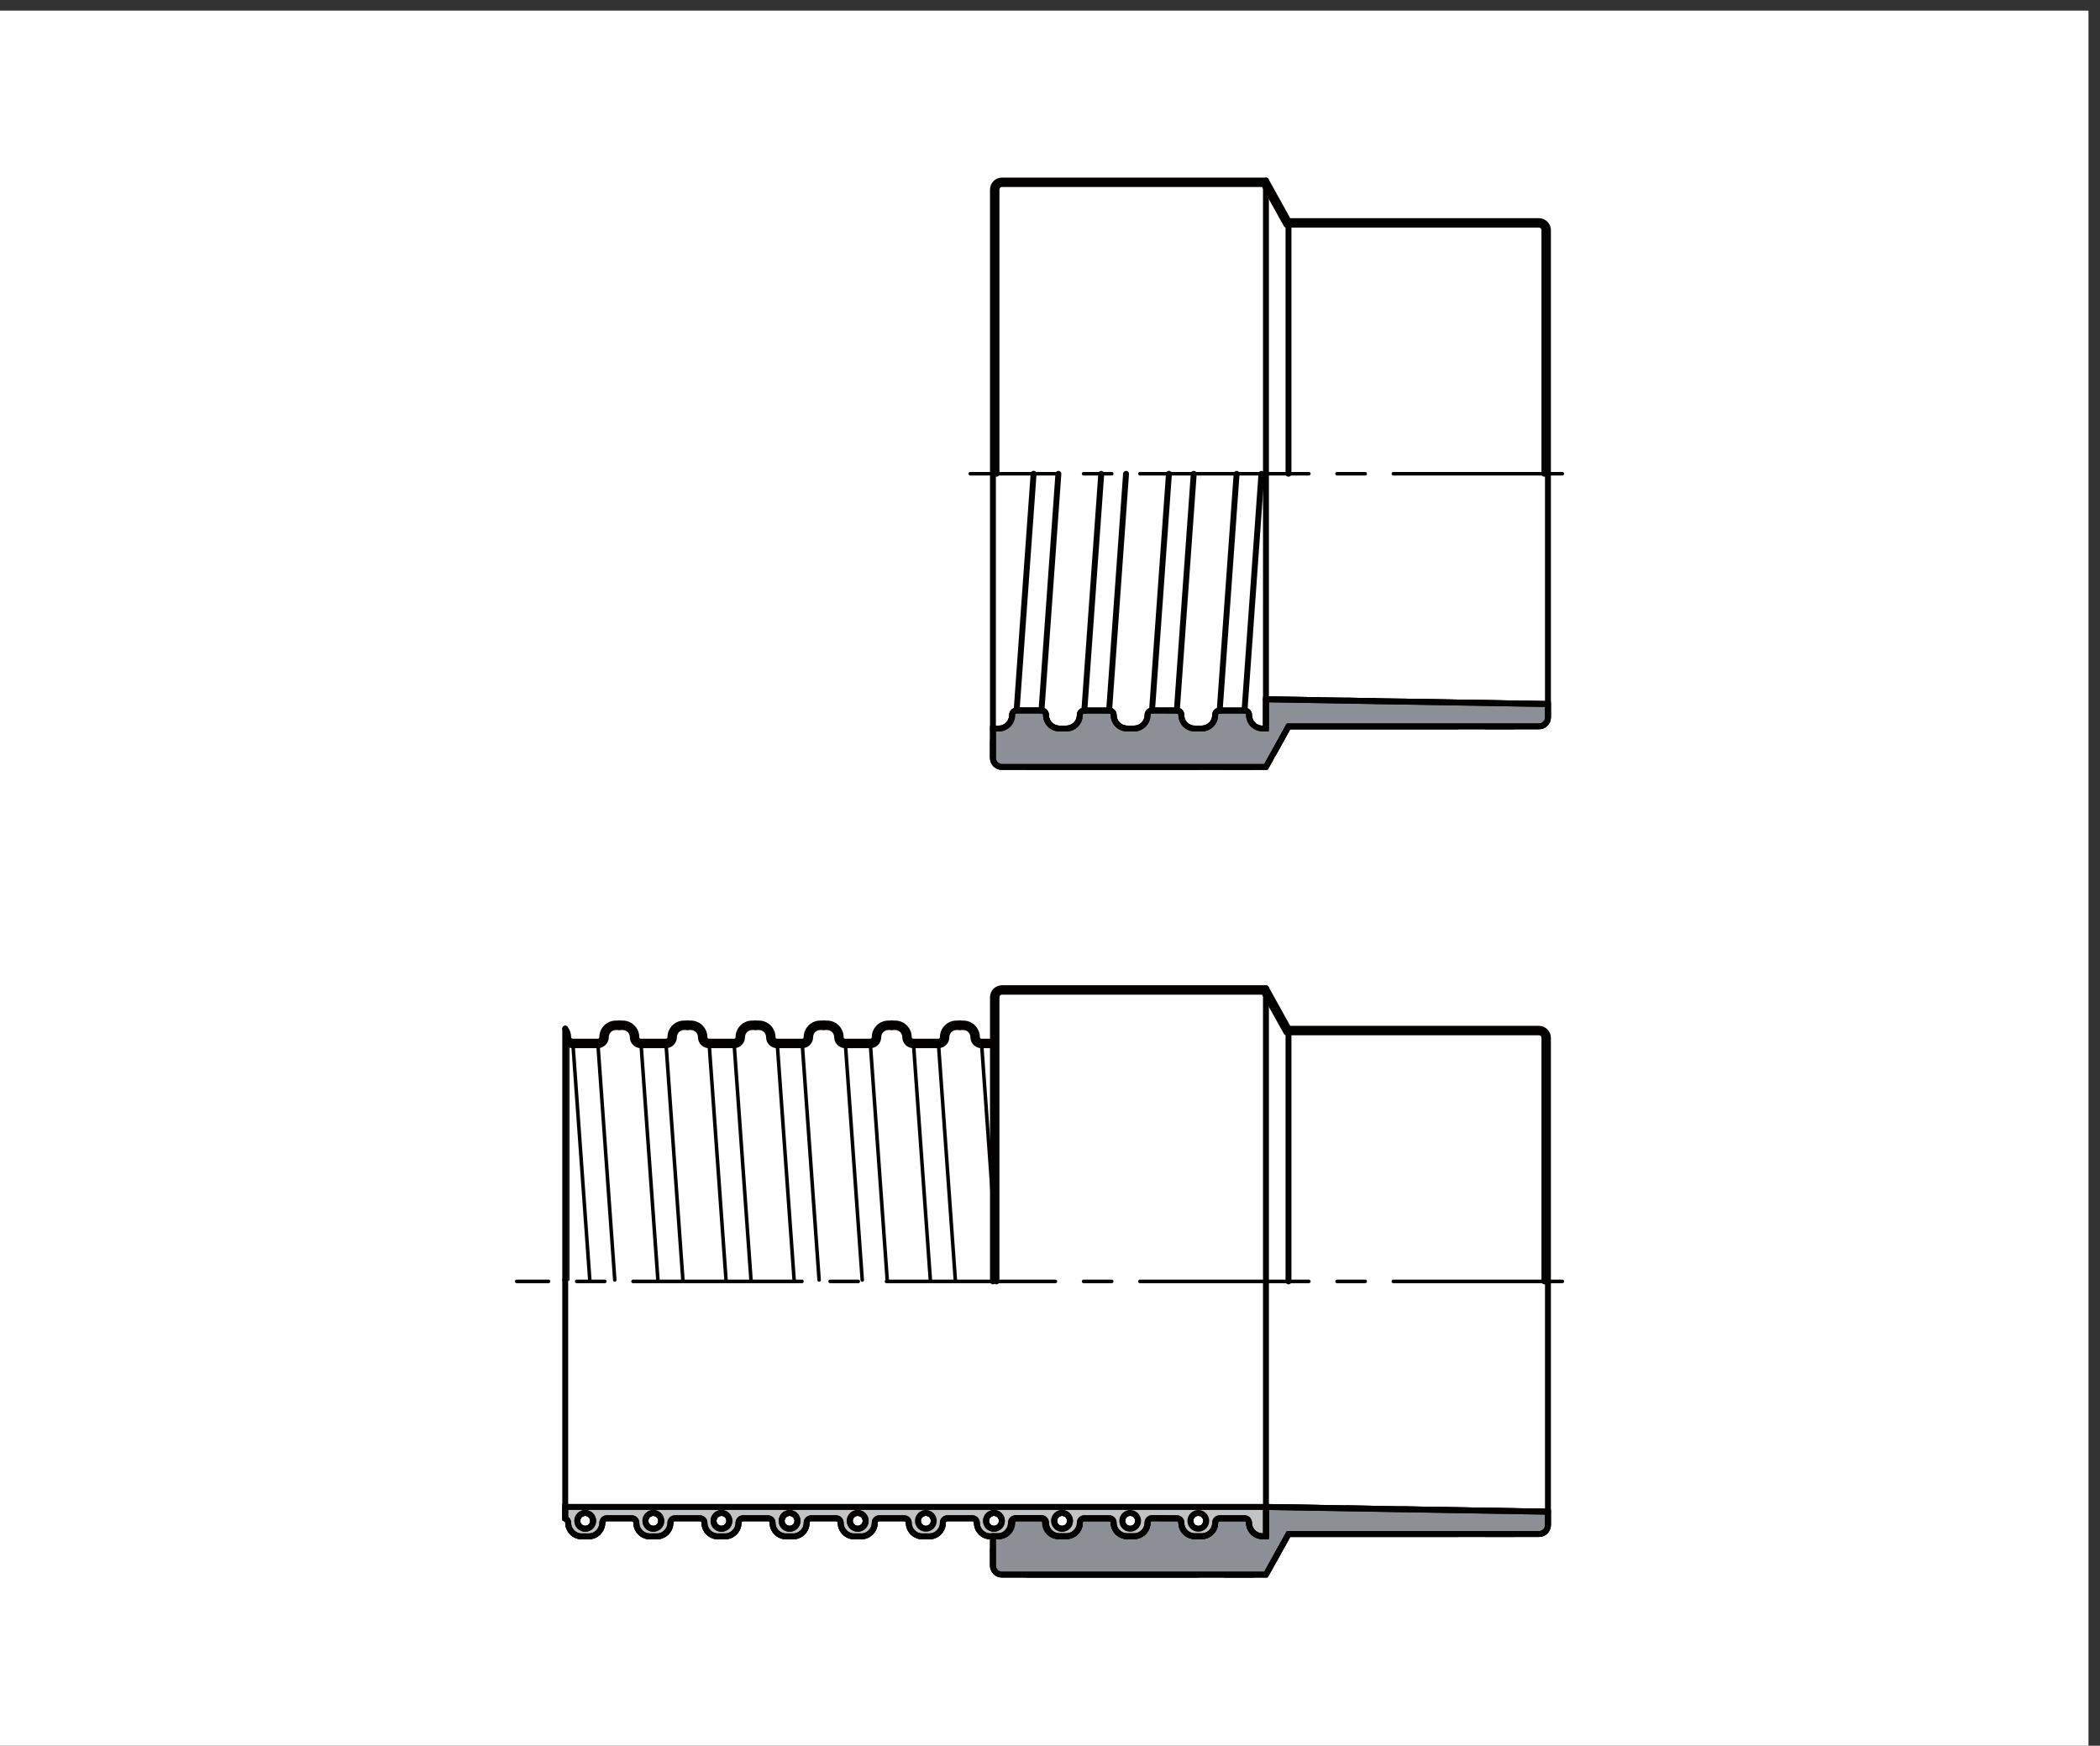 <?xml version="1.0" encoding="UTF-8"?>
<svg xmlns="http://www.w3.org/2000/svg" xmlns:xlink="http://www.w3.org/1999/xlink" width="178pt" height="148pt" viewBox="0 0 178 148" version="1.1">
<rect x="0" y="0" width="178" height="148" fill="#333333" stroke="none"/>
<defs>
<clipPath id="clip1">
  <path d="M 0 0.902 L 177.023 0.902 L 177.023 148 L 0 148 Z M 0 0.902 "/>
</clipPath>
<clipPath id="clip2">
  <path d="M 81 56 L 132.574 56 L 132.574 68 L 81 68 Z M 81 56 "/>
</clipPath>
<clipPath id="clip3">
  <path d="M 81 124 L 132.574 124 L 132.574 134.496 L 81 134.496 Z M 81 124 "/>
</clipPath>
<clipPath id="clip4">
  <path d="M 83 15.055 L 132 15.055 L 132 41 L 83 41 Z M 83 15.055 "/>
</clipPath>
<clipPath id="clip5">
  <path d="M 107 15.055 L 108 15.055 L 108 41 L 107 41 Z M 107 15.055 "/>
</clipPath>
<clipPath id="clip6">
  <path d="M 82 40 L 132.574 40 L 132.574 41 L 82 41 Z M 82 40 "/>
</clipPath>
<clipPath id="clip7">
  <path d="M 43.648 108 L 132.574 108 L 132.574 109 L 43.648 109 Z M 43.648 108 "/>
</clipPath>
<clipPath id="clip8">
  <path d="M 84 15.055 L 132 15.055 L 132 41 L 84 41 Z M 84 15.055 "/>
</clipPath>
</defs>
<g id="surface1">
<g clip-path="url(#clip1)" clip-rule="nonzero">
<path style=" stroke:none;fill-rule:nonzero;fill:rgb(100%,100%,100%);fill-opacity:1;" d="M 0 148 L 177.023 148 L 177.023 0.902 L 0 0.902 Z M 0 148 "/>
</g>
<path style="fill:none;stroke-width:5;stroke-linecap:round;stroke-linejoin:round;stroke:rgb(1.907%,1.16%,0.575%);stroke-opacity:1;stroke-dasharray:143.22,23.87,23.87,23.87;stroke-miterlimit:4;" d="M 1092.148 864.18 L 1304.414 864.18 C 1308.633 864.18 1312.07 867.617 1312.07 871.836 L 1312.07 883.125 L 1073.047 887.148 L 1073.047 862.344 L 1070.156 862.344 C 1067.148 862.344 1064.219 863.555 1062.07 865.703 C 1059.883 867.852 1058.711 870.781 1058.711 873.828 C 1058.711 874.844 1058.281 875.82 1057.578 876.523 C 1056.914 877.148 1056.055 877.539 1055.156 877.578 L 1033.594 877.578 C 1032.656 877.539 1031.797 877.148 1031.133 876.523 C 1030.43 875.82 1030 874.844 1030 873.828 C 1030 870.781 1028.828 867.852 1026.641 865.703 C 1024.492 863.555 1021.562 862.344 1018.555 862.344 L 1012.812 862.344 C 1006.484 862.344 1001.328 867.5 1001.328 873.828 C 1001.328 874.844 1000.938 875.82 1000.195 876.523 C 999.57 877.148 998.711 877.539 997.812 877.578 L 976.484 877.656 C 975.469 877.656 974.492 877.227 973.75 876.523 C 973.047 875.82 972.656 874.844 972.656 873.828 C 972.656 870.781 971.445 867.852 969.297 865.703 C 967.148 863.555 964.219 862.344 961.172 862.344 L 955.43 862.344 C 952.383 862.344 949.453 863.555 947.344 865.703 C 945.156 867.852 943.945 870.781 943.945 873.828 C 943.945 874.844 943.555 875.82 942.852 876.523 C 942.188 877.148 941.328 877.539 940.391 877.578 L 918.828 877.578 C 917.93 877.539 917.07 877.148 916.406 876.523 C 915.703 875.82 915.273 874.844 915.273 873.828 C 915.273 870.781 914.062 867.852 911.914 865.703 C 909.766 863.555 906.836 862.344 903.789 862.344 L 898.047 862.344 C 895.039 862.344 892.109 863.555 889.961 865.703 C 887.812 867.852 886.602 870.781 886.602 873.828 C 886.602 874.844 886.172 875.82 885.469 876.523 C 884.766 877.227 883.789 877.656 882.773 877.656 L 861.758 877.656 C 860.703 877.656 859.766 877.227 859.023 876.523 C 858.32 875.82 857.891 874.844 857.891 873.828 C 857.891 870.781 856.719 867.852 854.531 865.703 C 852.383 863.555 849.492 862.344 846.445 862.344 L 841.641 862.344 L 841.641 837.422 C 841.641 833.203 845.078 829.766 849.297 829.766 L 1073.047 829.766 Z M 1092.148 864.18 " transform="matrix(0.1,0,0,-0.1,0,148)"/>
<path style=" stroke:none;fill-rule:nonzero;fill:rgb(54.982%,56.406%,58.727%);fill-opacity:1;" d="M 96.117 61.766 C 96.422 61.766 96.715 61.645 96.93 61.43 C 97.145 61.215 97.266 60.922 97.266 60.617 C 97.266 60.516 97.305 60.418 97.375 60.348 C 97.449 60.277 97.547 60.234 97.648 60.234 L 99.781 60.242 C 99.871 60.246 99.957 60.285 100.02 60.348 C 100.094 60.418 100.133 60.516 100.133 60.617 C 100.133 60.922 100.254 61.215 100.469 61.43 C 100.684 61.645 100.977 61.766 101.281 61.766 L 101.855 61.766 C 102.16 61.766 102.449 61.645 102.664 61.43 C 102.883 61.215 103 60.922 103 60.617 C 103 60.516 103.043 60.418 103.113 60.348 C 103.18 60.285 103.266 60.246 103.359 60.242 L 105.512 60.242 C 105.605 60.246 105.691 60.285 105.758 60.348 C 105.828 60.418 105.871 60.516 105.871 60.617 C 105.871 60.922 105.992 61.215 106.207 61.43 C 106.422 61.645 106.715 61.766 107.016 61.766 L 107.305 61.766 L 107.305 59.285 L 131.207 59.688 L 131.207 60.816 C 131.207 61.238 130.863 61.582 130.441 61.582 L 109.215 61.582 L 107.305 65.023 L 84.93 65.023 C 84.508 65.023 84.164 64.68 84.164 64.258 L 84.164 61.766 L 84.645 61.766 C 84.949 61.766 85.242 61.645 85.457 61.43 C 85.672 61.215 85.793 60.922 85.793 60.617 C 85.793 60.516 85.832 60.418 85.902 60.348 C 85.973 60.277 86.074 60.234 86.172 60.234 L 88.277 60.234 C 88.379 60.234 88.477 60.277 88.547 60.348 C 88.621 60.418 88.66 60.516 88.66 60.617 C 88.66 60.922 88.781 61.215 88.996 61.43 C 89.211 61.645 89.504 61.766 89.805 61.766 L 90.379 61.766 C 90.684 61.766 90.977 61.645 91.191 61.43 C 91.406 61.215 91.527 60.922 91.527 60.617 C 91.527 60.516 91.566 60.418 91.641 60.348 C 91.707 60.285 91.793 60.246 91.883 60.242 L 94.039 60.242 C 94.133 60.246 94.219 60.285 94.285 60.348 C 94.355 60.418 94.395 60.516 94.395 60.617 C 94.395 60.922 94.516 61.215 94.73 61.43 C 94.949 61.645 95.238 61.766 95.543 61.766 L 96.117 61.766 "/>
<g clip-path="url(#clip2)" clip-rule="nonzero">
<path style="fill:none;stroke-width:5;stroke-linecap:butt;stroke-linejoin:miter;stroke:rgb(1.907%,1.16%,0.575%);stroke-opacity:1;stroke-miterlimit:4;" d="M 961.172 862.344 C 964.219 862.344 967.148 863.555 969.297 865.703 C 971.445 867.852 972.656 870.781 972.656 873.828 C 972.656 874.844 973.047 875.82 973.75 876.523 C 974.492 877.227 975.469 877.656 976.484 877.656 L 997.812 877.578 C 998.711 877.539 999.57 877.148 1000.195 876.523 C 1000.938 875.82 1001.328 874.844 1001.328 873.828 C 1001.328 870.781 1002.539 867.852 1004.688 865.703 C 1006.836 863.555 1009.766 862.344 1012.812 862.344 L 1018.555 862.344 C 1021.602 862.344 1024.492 863.555 1026.641 865.703 C 1028.828 867.852 1030 870.781 1030 873.828 C 1030 874.844 1030.43 875.82 1031.133 876.523 C 1031.797 877.148 1032.656 877.539 1033.594 877.578 L 1055.117 877.578 C 1056.055 877.539 1056.914 877.148 1057.578 876.523 C 1058.281 875.82 1058.711 874.844 1058.711 873.828 C 1058.711 870.781 1059.922 867.852 1062.07 865.703 C 1064.219 863.555 1067.148 862.344 1070.156 862.344 L 1073.047 862.344 L 1073.047 887.148 L 1312.07 883.125 L 1312.07 871.836 C 1312.07 867.617 1308.633 864.18 1304.414 864.18 L 1092.148 864.18 L 1073.047 829.766 L 849.297 829.766 C 845.078 829.766 841.641 833.203 841.641 837.422 L 841.641 862.344 L 846.445 862.344 C 849.492 862.344 852.422 863.555 854.57 865.703 C 856.719 867.852 857.93 870.781 857.93 873.828 C 857.93 874.844 858.32 875.82 859.023 876.523 C 859.727 877.227 860.742 877.656 861.719 877.656 L 882.773 877.656 C 883.789 877.656 884.766 877.227 885.469 876.523 C 886.211 875.82 886.602 874.844 886.602 873.828 C 886.602 870.781 887.812 867.852 889.961 865.703 C 892.109 863.555 895.039 862.344 898.047 862.344 L 903.789 862.344 C 906.836 862.344 909.766 863.555 911.914 865.703 C 914.062 867.852 915.273 870.781 915.273 873.828 C 915.273 874.844 915.664 875.82 916.406 876.523 C 917.07 877.148 917.93 877.539 918.828 877.578 L 940.391 877.578 C 941.328 877.539 942.188 877.148 942.852 876.523 C 943.555 875.82 943.945 874.844 943.945 873.828 C 943.945 870.781 945.156 867.852 947.305 865.703 C 949.492 863.555 952.383 862.344 955.43 862.344 Z M 961.172 862.344 " transform="matrix(0.1,0,0,-0.1,0,148)"/>
</g>
<path style="fill:none;stroke-width:5;stroke-linecap:round;stroke-linejoin:round;stroke:rgb(1.907%,1.16%,0.575%);stroke-opacity:1;stroke-dasharray:143.22,23.87,23.87,23.87;stroke-miterlimit:4;" d="M 1092.148 179.453 L 1304.414 179.453 C 1308.633 179.453 1312.07 182.891 1312.07 187.109 L 1312.07 198.398 L 1073.047 202.422 L 1073.047 177.617 L 1070.156 177.617 C 1067.148 177.617 1064.219 178.828 1062.07 180.977 C 1059.883 183.125 1058.711 186.055 1058.711 189.102 C 1058.711 190.117 1058.281 191.094 1057.578 191.797 C 1056.914 192.422 1056.055 192.812 1055.156 192.852 L 1033.594 192.852 C 1032.656 192.812 1031.797 192.422 1031.133 191.797 C 1030.43 191.094 1030 190.117 1030 189.102 C 1030 186.055 1028.828 183.125 1026.641 180.977 C 1024.492 178.828 1021.562 177.617 1018.555 177.617 L 1012.812 177.617 C 1006.484 177.617 1001.328 182.734 1001.328 189.102 C 1001.328 190.117 1000.938 191.094 1000.195 191.797 C 999.57 192.422 998.711 192.812 997.812 192.852 L 976.484 192.93 C 975.469 192.93 974.492 192.539 973.75 191.797 C 973.047 191.094 972.656 190.117 972.656 189.102 C 972.656 186.055 971.445 183.125 969.297 180.977 C 967.148 178.828 964.219 177.617 961.172 177.617 L 955.43 177.617 C 952.383 177.617 949.453 178.828 947.344 180.977 C 945.156 183.125 943.945 186.055 943.945 189.102 C 943.945 190.117 943.555 191.094 942.852 191.797 C 942.188 192.422 941.328 192.812 940.391 192.852 L 918.828 192.852 C 917.93 192.812 917.07 192.422 916.406 191.797 C 915.703 191.094 915.273 190.117 915.273 189.102 C 915.273 186.055 914.062 183.125 911.914 180.977 C 909.766 178.828 906.836 177.617 903.789 177.617 L 898.047 177.617 C 895.039 177.617 892.109 178.828 889.961 180.977 C 887.812 183.125 886.602 186.055 886.602 189.102 C 886.602 190.117 886.172 191.094 885.469 191.797 C 884.766 192.539 883.789 192.93 882.773 192.93 L 861.758 192.93 C 860.703 192.93 859.766 192.539 859.023 191.797 C 858.32 191.094 857.891 190.117 857.891 189.102 C 857.891 186.055 856.719 183.125 854.531 180.977 C 852.383 178.828 849.492 177.617 846.445 177.617 L 841.641 177.617 L 841.641 152.695 C 841.641 148.477 845.078 145.039 849.297 145.039 L 1073.047 145.039 Z M 1092.148 179.453 " transform="matrix(0.1,0,0,-0.1,0,148)"/>
<path style=" stroke:none;fill-rule:nonzero;fill:rgb(54.982%,56.406%,58.727%);fill-opacity:1;" d="M 96.117 130.238 C 96.422 130.238 96.715 130.117 96.93 129.902 C 97.145 129.684 97.266 129.395 97.266 129.09 C 97.266 128.988 97.305 128.891 97.375 128.82 C 97.449 128.75 97.547 128.711 97.648 128.711 L 99.781 128.719 C 99.871 128.719 99.957 128.758 100.02 128.82 C 100.094 128.891 100.133 128.988 100.133 129.09 C 100.133 129.723 100.645 130.238 101.281 130.238 L 101.855 130.238 C 102.16 130.238 102.449 130.117 102.664 129.902 C 102.883 129.684 103 129.395 103 129.09 C 103 128.988 103.043 128.891 103.113 128.82 C 103.18 128.758 103.266 128.719 103.359 128.719 L 105.512 128.719 C 105.605 128.719 105.691 128.758 105.758 128.82 C 105.828 128.891 105.871 128.988 105.871 129.09 C 105.871 129.395 105.992 129.684 106.207 129.902 C 106.422 130.117 106.715 130.238 107.016 130.238 L 107.305 130.238 L 107.305 127.758 L 131.207 128.16 L 131.207 129.289 C 131.207 129.715 130.863 130.055 130.441 130.055 L 109.215 130.055 L 107.305 133.496 L 84.93 133.496 C 84.727 133.496 84.535 133.418 84.391 133.273 C 84.246 133.129 84.164 132.934 84.164 132.73 L 84.164 130.238 L 84.645 130.238 C 84.949 130.238 85.242 130.117 85.457 129.902 C 85.672 129.684 85.793 129.395 85.793 129.09 C 85.793 128.988 85.832 128.891 85.902 128.82 C 85.973 128.75 86.074 128.711 86.172 128.711 L 88.277 128.711 C 88.379 128.711 88.477 128.75 88.547 128.82 C 88.621 128.891 88.66 128.988 88.66 129.09 C 88.66 129.395 88.781 129.684 88.996 129.902 C 89.211 130.117 89.504 130.238 89.805 130.238 L 90.379 130.238 C 90.684 130.238 90.977 130.117 91.191 129.902 C 91.406 129.684 91.527 129.395 91.527 129.09 C 91.527 128.988 91.566 128.891 91.641 128.82 C 91.707 128.758 91.793 128.719 91.883 128.719 L 94.039 128.719 C 94.133 128.719 94.219 128.758 94.285 128.82 C 94.355 128.891 94.395 128.988 94.395 129.09 C 94.395 129.395 94.516 129.684 94.73 129.902 C 94.949 130.117 95.238 130.238 95.543 130.238 L 96.117 130.238 "/>
<g clip-path="url(#clip3)" clip-rule="nonzero">
<path style="fill:none;stroke-width:5;stroke-linecap:butt;stroke-linejoin:miter;stroke:rgb(1.907%,1.16%,0.575%);stroke-opacity:1;stroke-miterlimit:4;" d="M 961.172 177.617 C 964.219 177.617 967.148 178.828 969.297 180.977 C 971.445 183.164 972.656 186.055 972.656 189.102 C 972.656 190.117 973.047 191.094 973.75 191.797 C 974.492 192.5 975.469 192.891 976.484 192.891 L 997.812 192.812 C 998.711 192.812 999.57 192.422 1000.195 191.797 C 1000.938 191.094 1001.328 190.117 1001.328 189.102 C 1001.328 182.773 1006.445 177.617 1012.812 177.617 L 1018.555 177.617 C 1021.602 177.617 1024.492 178.828 1026.641 180.977 C 1028.828 183.164 1030 186.055 1030 189.102 C 1030 190.117 1030.43 191.094 1031.133 191.797 C 1031.797 192.422 1032.656 192.812 1033.594 192.812 L 1055.117 192.812 C 1056.055 192.812 1056.914 192.422 1057.578 191.797 C 1058.281 191.094 1058.711 190.117 1058.711 189.102 C 1058.711 186.055 1059.922 183.164 1062.07 180.977 C 1064.219 178.828 1067.148 177.617 1070.156 177.617 L 1073.047 177.617 L 1073.047 202.422 L 1312.07 198.398 L 1312.07 187.109 C 1312.07 182.852 1308.633 179.453 1304.414 179.453 L 1092.148 179.453 L 1073.047 145.039 L 849.297 145.039 C 847.266 145.039 845.352 145.82 843.906 147.266 C 842.461 148.711 841.641 150.664 841.641 152.695 L 841.641 177.617 L 846.445 177.617 C 849.492 177.617 852.422 178.828 854.57 180.977 C 856.719 183.164 857.93 186.055 857.93 189.102 C 857.93 190.117 858.32 191.094 859.023 191.797 C 859.727 192.5 860.742 192.891 861.719 192.891 L 882.773 192.891 C 883.789 192.891 884.766 192.5 885.469 191.797 C 886.211 191.094 886.602 190.117 886.602 189.102 C 886.602 186.055 887.812 183.164 889.961 180.977 C 892.109 178.828 895.039 177.617 898.047 177.617 L 903.789 177.617 C 906.836 177.617 909.766 178.828 911.914 180.977 C 914.062 183.164 915.273 186.055 915.273 189.102 C 915.273 190.117 915.664 191.094 916.406 191.797 C 917.07 192.422 917.93 192.812 918.828 192.812 L 940.391 192.812 C 941.328 192.812 942.188 192.422 942.852 191.797 C 943.555 191.094 943.945 190.117 943.945 189.102 C 943.945 186.055 945.156 183.164 947.305 180.977 C 949.492 178.828 952.383 177.617 955.43 177.617 Z M 961.172 177.617 " transform="matrix(0.1,0,0,-0.1,0,148)"/>
</g>
<path style="fill:none;stroke-width:5;stroke-linecap:round;stroke-linejoin:round;stroke:rgb(1.907%,1.16%,0.575%);stroke-opacity:1;stroke-miterlimit:4;" d="M 951.25 190.625 C 951.25 186.914 954.258 183.906 957.969 183.906 C 961.68 183.906 964.688 186.914 964.688 190.625 C 964.688 194.336 961.68 197.344 957.969 197.344 C 954.258 197.344 951.25 194.336 951.25 190.625 Z M 951.25 190.625 " transform="matrix(0.1,0,0,-0.1,0,148)"/>
<path style="fill:none;stroke-width:5;stroke-linecap:round;stroke-linejoin:round;stroke:rgb(1.907%,1.16%,0.575%);stroke-opacity:1;stroke-miterlimit:4;" d="M 1008.984 190.625 C 1008.984 186.914 1011.992 183.906 1015.703 183.906 C 1019.414 183.906 1022.422 186.914 1022.422 190.625 C 1022.422 194.336 1019.414 197.344 1015.703 197.344 C 1011.992 197.344 1008.984 194.336 1008.984 190.625 Z M 1008.984 190.625 " transform="matrix(0.1,0,0,-0.1,0,148)"/>
<path style="fill:none;stroke-width:5;stroke-linecap:round;stroke-linejoin:round;stroke:rgb(1.907%,1.16%,0.575%);stroke-opacity:1;stroke-miterlimit:4;" d="M 893.516 190.625 C 893.516 186.914 896.523 183.906 900.234 183.906 C 903.945 183.906 906.953 186.914 906.953 190.625 C 906.953 194.336 903.945 197.344 900.234 197.344 C 896.523 197.344 893.516 194.336 893.516 190.625 Z M 893.516 190.625 " transform="matrix(0.1,0,0,-0.1,0,148)"/>
<path style="fill:none;stroke-width:5;stroke-linecap:round;stroke-linejoin:round;stroke:rgb(1.907%,1.16%,0.575%);stroke-opacity:1;stroke-miterlimit:4;" d="M 835.781 190.625 C 835.781 186.914 838.789 183.906 842.5 183.906 C 846.211 183.906 849.219 186.914 849.219 190.625 C 849.219 194.336 846.211 197.344 842.5 197.344 C 838.789 197.344 835.781 194.336 835.781 190.625 Z M 835.781 190.625 " transform="matrix(0.1,0,0,-0.1,0,148)"/>
<path style="fill:none;stroke-width:5;stroke-linecap:round;stroke-linejoin:round;stroke:rgb(1.907%,1.16%,0.575%);stroke-opacity:1;stroke-miterlimit:4;" d="M 778.008 190.625 C 778.008 186.914 781.016 183.906 784.766 183.906 C 788.477 183.906 791.484 186.914 791.484 190.625 C 791.484 194.336 788.477 197.344 784.766 197.344 C 781.016 197.344 778.008 194.336 778.008 190.625 Z M 778.008 190.625 " transform="matrix(0.1,0,0,-0.1,0,148)"/>
<path style="fill:none;stroke-width:5;stroke-linecap:round;stroke-linejoin:round;stroke:rgb(1.907%,1.16%,0.575%);stroke-opacity:1;stroke-miterlimit:4;" d="M 720.273 190.625 C 720.273 186.914 723.281 183.906 726.992 183.906 C 730.742 183.906 733.75 186.914 733.75 190.625 C 733.75 194.336 730.742 197.344 726.992 197.344 C 723.281 197.344 720.273 194.336 720.273 190.625 Z M 720.273 190.625 " transform="matrix(0.1,0,0,-0.1,0,148)"/>
<path style="fill:none;stroke-width:5;stroke-linecap:round;stroke-linejoin:round;stroke:rgb(1.907%,1.16%,0.575%);stroke-opacity:1;stroke-miterlimit:4;" d="M 662.539 190.625 C 662.539 186.914 665.547 183.906 669.258 183.906 C 672.969 183.906 675.977 186.914 675.977 190.625 C 675.977 194.336 672.969 197.344 669.258 197.344 C 665.547 197.344 662.539 194.336 662.539 190.625 Z M 662.539 190.625 " transform="matrix(0.1,0,0,-0.1,0,148)"/>
<path style="fill:none;stroke-width:5;stroke-linecap:round;stroke-linejoin:round;stroke:rgb(1.907%,1.16%,0.575%);stroke-opacity:1;stroke-miterlimit:4;" d="M 604.805 190.625 C 604.805 186.914 607.812 183.906 611.523 183.906 C 615.273 183.906 618.242 186.914 618.242 190.625 C 618.242 194.336 615.273 197.344 611.523 197.344 C 607.812 197.344 604.805 194.336 604.805 190.625 Z M 604.805 190.625 " transform="matrix(0.1,0,0,-0.1,0,148)"/>
<path style="fill:none;stroke-width:5;stroke-linecap:round;stroke-linejoin:round;stroke:rgb(1.907%,1.16%,0.575%);stroke-opacity:1;stroke-miterlimit:4;" d="M 547.07 190.625 C 547.07 186.914 550.078 183.906 553.789 183.906 C 557.5 183.906 560.508 186.914 560.508 190.625 C 560.508 194.336 557.5 197.344 553.789 197.344 C 550.078 197.344 547.07 194.336 547.07 190.625 Z M 547.07 190.625 " transform="matrix(0.1,0,0,-0.1,0,148)"/>
<path style="fill:none;stroke-width:5;stroke-linecap:round;stroke-linejoin:round;stroke:rgb(1.907%,1.16%,0.575%);stroke-opacity:1;stroke-miterlimit:4;" d="M 489.336 190.625 C 489.336 186.914 492.344 183.906 496.055 183.906 C 499.766 183.906 502.773 186.914 502.773 190.625 C 502.773 194.336 499.766 197.344 496.055 197.344 C 492.344 197.344 489.336 194.336 489.336 190.625 Z M 489.336 190.625 " transform="matrix(0.1,0,0,-0.1,0,148)"/>
<path style="fill:none;stroke-width:5;stroke-linecap:round;stroke-linejoin:round;stroke:rgb(1.907%,1.16%,0.575%);stroke-opacity:1;stroke-miterlimit:4;" d="M 489.336 190.625 C 489.336 194.336 492.344 197.344 496.055 197.344 C 499.766 197.344 502.773 194.336 502.773 190.625 C 502.773 186.914 499.766 183.906 496.055 183.906 C 492.344 183.906 489.336 186.914 489.336 190.625 Z M 489.336 190.625 " transform="matrix(0.1,0,0,-0.1,0,148)"/>
<path style="fill:none;stroke-width:5;stroke-linecap:round;stroke-linejoin:round;stroke:rgb(1.907%,1.16%,0.575%);stroke-opacity:1;stroke-miterlimit:4;" d="M 547.07 190.625 C 547.07 194.336 550.078 197.344 553.789 197.344 C 557.5 197.344 560.508 194.336 560.508 190.625 C 560.508 186.914 557.5 183.906 553.789 183.906 C 550.078 183.906 547.07 186.914 547.07 190.625 Z M 547.07 190.625 " transform="matrix(0.1,0,0,-0.1,0,148)"/>
<path style="fill:none;stroke-width:5;stroke-linecap:round;stroke-linejoin:round;stroke:rgb(1.907%,1.16%,0.575%);stroke-opacity:1;stroke-miterlimit:4;" d="M 1008.984 190.625 C 1008.984 194.336 1011.992 197.344 1015.703 197.344 C 1019.414 197.344 1022.422 194.336 1022.422 190.625 C 1022.422 186.914 1019.414 183.906 1015.703 183.906 C 1011.992 183.906 1008.984 186.914 1008.984 190.625 Z M 1008.984 190.625 " transform="matrix(0.1,0,0,-0.1,0,148)"/>
<path style="fill:none;stroke-width:5;stroke-linecap:round;stroke-linejoin:round;stroke:rgb(1.907%,1.16%,0.575%);stroke-opacity:1;stroke-miterlimit:4;" d="M 604.805 190.625 C 604.805 194.336 607.812 197.344 611.523 197.344 C 615.273 197.344 618.242 194.336 618.242 190.625 C 618.242 186.914 615.273 183.906 611.523 183.906 C 607.812 183.906 604.805 186.914 604.805 190.625 Z M 604.805 190.625 " transform="matrix(0.1,0,0,-0.1,0,148)"/>
<path style="fill:none;stroke-width:5;stroke-linecap:round;stroke-linejoin:round;stroke:rgb(1.907%,1.16%,0.575%);stroke-opacity:1;stroke-miterlimit:4;" d="M 951.25 190.625 C 951.25 194.336 954.258 197.344 957.969 197.344 C 961.68 197.344 964.688 194.336 964.688 190.625 C 964.688 186.914 961.68 183.906 957.969 183.906 C 954.258 183.906 951.25 186.914 951.25 190.625 Z M 951.25 190.625 " transform="matrix(0.1,0,0,-0.1,0,148)"/>
<path style="fill:none;stroke-width:5;stroke-linecap:round;stroke-linejoin:round;stroke:rgb(1.907%,1.16%,0.575%);stroke-opacity:1;stroke-miterlimit:4;" d="M 662.539 190.625 C 662.539 194.336 665.547 197.344 669.258 197.344 C 672.969 197.344 675.977 194.336 675.977 190.625 C 675.977 186.914 672.969 183.906 669.258 183.906 C 665.547 183.906 662.539 186.914 662.539 190.625 Z M 662.539 190.625 " transform="matrix(0.1,0,0,-0.1,0,148)"/>
<path style="fill:none;stroke-width:5;stroke-linecap:round;stroke-linejoin:round;stroke:rgb(1.907%,1.16%,0.575%);stroke-opacity:1;stroke-miterlimit:4;" d="M 906.953 190.625 C 906.953 186.914 903.945 183.906 900.234 183.906 C 896.523 183.906 893.516 186.914 893.516 190.625 C 893.516 194.336 896.523 197.344 900.234 197.344 C 903.945 197.344 906.953 194.336 906.953 190.625 Z M 906.953 190.625 " transform="matrix(0.1,0,0,-0.1,0,148)"/>
<path style="fill:none;stroke-width:5;stroke-linecap:round;stroke-linejoin:round;stroke:rgb(1.907%,1.16%,0.575%);stroke-opacity:1;stroke-miterlimit:4;" d="M 733.75 190.625 C 733.75 186.914 730.742 183.906 726.992 183.906 C 723.32 183.906 720.273 186.914 720.273 190.625 C 720.273 194.336 723.32 197.344 726.992 197.344 C 730.742 197.344 733.75 194.336 733.75 190.625 Z M 733.75 190.625 " transform="matrix(0.1,0,0,-0.1,0,148)"/>
<path style="fill:none;stroke-width:5;stroke-linecap:round;stroke-linejoin:round;stroke:rgb(1.907%,1.16%,0.575%);stroke-opacity:1;stroke-miterlimit:4;" d="M 849.219 190.625 C 849.219 186.914 846.211 183.906 842.5 183.906 C 838.789 183.906 835.781 186.914 835.781 190.625 C 835.781 194.336 838.789 197.344 842.5 197.344 C 846.211 197.344 849.219 194.336 849.219 190.625 Z M 849.219 190.625 " transform="matrix(0.1,0,0,-0.1,0,148)"/>
<path style="fill:none;stroke-width:5;stroke-linecap:round;stroke-linejoin:round;stroke:rgb(1.907%,1.16%,0.575%);stroke-opacity:1;stroke-miterlimit:4;" d="M 791.484 190.625 C 791.484 186.914 788.477 183.906 784.766 183.906 C 781.055 183.906 778.008 186.914 778.008 190.625 C 778.008 194.336 781.055 197.344 784.766 197.344 C 788.477 197.344 791.484 194.336 791.484 190.625 Z M 791.484 190.625 " transform="matrix(0.1,0,0,-0.1,0,148)"/>
<path style="fill:none;stroke-width:5;stroke-linecap:round;stroke-linejoin:round;stroke:rgb(1.907%,1.16%,0.575%);stroke-opacity:1;stroke-miterlimit:4;" d="M 1073.047 202.383 L 479.102 202.383 L 479.102 192.617 C 480.625 192.07 481.602 190.625 481.602 188.984 C 481.602 185.938 482.852 183.008 485 180.859 C 487.188 178.672 490.117 177.461 493.164 177.461 L 498.945 177.461 C 505.312 177.461 510.508 182.617 510.508 188.984 C 510.508 191.133 512.227 192.852 514.336 192.852 L 535.508 192.852 C 537.656 192.852 539.375 191.133 539.375 188.984 C 539.375 185.938 540.586 183.008 542.734 180.859 C 544.922 178.672 547.852 177.461 550.898 177.461 L 556.68 177.461 C 563.047 177.461 568.242 182.617 568.242 188.984 C 568.242 191.133 569.961 192.852 572.07 192.852 L 593.242 192.852 C 595.391 192.852 597.109 191.133 597.109 188.984 C 597.109 185.938 598.32 183.008 600.469 180.859 C 602.656 178.672 605.586 177.461 608.633 177.461 L 614.414 177.461 C 620.82 177.461 625.977 182.617 625.977 188.984 C 625.977 191.133 627.695 192.852 629.805 192.852 L 650.977 192.852 C 653.125 192.852 654.844 191.133 654.844 188.984 C 654.844 185.938 656.055 183.008 658.203 180.859 C 660.391 178.672 663.32 177.461 666.406 177.461 L 672.188 177.461 C 678.516 177.461 683.711 182.617 683.711 188.984 C 683.711 191.133 685.43 192.852 687.578 192.852 L 708.711 192.852 C 710.859 192.852 712.578 191.133 712.578 188.984 C 712.578 185.938 713.789 183.008 715.977 180.859 C 718.125 178.672 721.055 177.461 724.141 177.461 L 729.883 177.461 C 736.289 177.461 741.445 182.617 741.445 188.984 C 741.445 191.133 743.164 192.852 745.312 192.852 L 766.484 192.852 C 767.461 192.852 768.477 192.422 769.18 191.719 C 769.922 191.016 770.312 190.039 770.312 188.984 C 770.312 185.938 771.523 183.008 773.711 180.859 C 775.859 178.672 778.789 177.461 781.875 177.461 L 787.617 177.461 C 794.023 177.461 799.18 182.617 799.18 188.984 C 799.18 191.133 800.898 192.852 803.047 192.852 L 824.219 192.852 C 825.234 192.852 826.211 192.422 826.914 191.719 C 827.656 191.016 828.047 190.039 828.047 188.984 C 828.047 185.938 829.297 183.008 831.445 180.859 C 833.594 178.672 836.523 177.461 839.609 177.461 L 841.641 177.461 L 841.641 177.617 L 846.445 177.617 C 846.875 177.617 847.305 177.656 847.734 177.695 C 853.086 178.828 856.914 183.516 856.914 188.984 C 856.914 191.133 858.633 192.852 860.781 192.852 L 860.977 192.852 C 861.211 192.891 861.484 192.93 861.719 192.93 L 882.773 192.93 C 883.789 192.93 884.766 192.539 885.469 191.797 C 886.172 191.094 886.602 190.117 886.602 189.102 C 886.602 186.055 887.812 183.125 889.961 180.977 C 892.109 178.828 895.039 177.617 898.047 177.617 L 903.789 177.617 C 910.156 177.617 915.273 182.734 915.273 189.102 C 915.273 190.117 915.664 191.055 916.367 191.797 C 917.109 192.5 918.086 192.852 919.102 192.852 L 940.117 192.852 C 941.133 192.891 942.109 192.5 942.852 191.797 C 943.555 191.094 943.984 190.117 943.945 189.102 C 943.945 182.734 949.102 177.617 955.43 177.617 L 961.172 177.617 C 964.219 177.617 967.109 178.828 969.297 180.977 C 971.445 183.125 972.656 186.055 972.656 189.102 C 972.656 190.117 973.047 191.094 973.789 191.797 C 974.492 192.539 975.469 192.93 976.484 192.93 L 997.5 192.852 C 998.516 192.891 999.492 192.5 1000.195 191.797 C 1000.938 191.094 1001.328 190.117 1001.328 189.102 C 1001.328 186.055 1002.539 183.125 1004.688 180.977 C 1006.836 178.828 1009.766 177.617 1012.812 177.617 L 1018.555 177.617 C 1021.562 177.617 1024.492 178.828 1026.641 180.977 C 1028.789 183.125 1030 186.055 1030 189.102 C 1030 190.117 1030.391 191.055 1031.133 191.797 C 1031.836 192.5 1032.812 192.852 1033.828 192.852 L 1054.883 192.852 C 1055.898 192.891 1056.875 192.5 1057.578 191.797 C 1058.32 191.094 1058.711 190.117 1058.711 189.102 C 1058.711 186.055 1059.922 183.125 1062.07 180.977 C 1064.219 178.828 1067.109 177.617 1070.156 177.617 L 1073.047 177.617 Z M 1073.047 202.383 " transform="matrix(0.1,0,0,-0.1,0,148)"/>
<path style=" stroke:none;fill-rule:nonzero;fill:rgb(75.963%,76.535%,76.854%);fill-opacity:1;" d="M 107.305 127.762 L 107.305 130.238 L 107.016 130.238 C 106.711 130.238 106.422 130.117 106.207 129.902 C 105.992 129.688 105.871 129.395 105.871 129.09 C 105.871 128.988 105.832 128.891 105.758 128.82 C 105.688 128.75 105.59 128.711 105.488 128.715 L 103.383 128.715 C 103.281 128.715 103.184 128.75 103.113 128.82 C 103.039 128.895 103 128.988 103 129.09 C 103 129.395 102.879 129.688 102.664 129.902 C 102.449 130.117 102.156 130.238 101.855 130.238 L 101.281 130.238 C 100.977 130.238 100.684 130.117 100.469 129.902 C 100.254 129.688 100.133 129.395 100.133 129.09 C 100.133 128.988 100.094 128.891 100.02 128.82 C 99.949 128.75 99.852 128.711 99.75 128.715 L 97.648 128.707 C 97.547 128.707 97.449 128.746 97.379 128.82 C 97.305 128.891 97.266 128.988 97.266 129.09 C 97.266 129.395 97.145 129.688 96.93 129.902 C 96.711 130.117 96.422 130.238 96.117 130.238 L 95.543 130.238 C 94.91 130.238 94.395 129.727 94.395 129.09 C 94.398 128.988 94.355 128.891 94.285 128.82 C 94.211 128.75 94.113 128.711 94.012 128.715 L 91.91 128.715 C 91.809 128.715 91.711 128.75 91.637 128.82 C 91.566 128.895 91.527 128.988 91.527 129.09 C 91.527 129.727 91.016 130.238 90.379 130.238 L 89.805 130.238 C 89.504 130.238 89.211 130.117 88.996 129.902 C 88.781 129.688 88.66 129.395 88.66 129.09 C 88.66 128.988 88.617 128.891 88.547 128.82 C 88.477 128.746 88.379 128.707 88.277 128.707 L 86.172 128.707 C 86.148 128.707 86.121 128.711 86.098 128.715 L 86.078 128.715 C 85.863 128.715 85.691 128.887 85.691 129.102 C 85.691 129.648 85.309 130.117 84.773 130.23 C 84.73 130.234 84.688 130.238 84.645 130.238 L 84.164 130.238 L 84.164 130.254 L 83.961 130.254 C 83.32 130.254 82.805 129.738 82.805 129.102 C 82.805 128.887 82.633 128.715 82.422 128.715 L 80.305 128.715 C 80.09 128.715 79.918 128.887 79.918 129.102 C 79.918 129.738 79.402 130.254 78.762 130.254 L 78.188 130.254 C 77.879 130.254 77.586 130.133 77.371 129.914 C 77.152 129.699 77.031 129.406 77.031 129.102 C 77.031 128.887 76.859 128.715 76.648 128.715 L 74.531 128.715 C 74.316 128.715 74.145 128.887 74.145 129.102 C 74.145 129.738 73.629 130.254 72.988 130.254 L 72.414 130.254 C 72.105 130.254 71.812 130.133 71.598 129.914 C 71.379 129.699 71.258 129.406 71.258 129.102 C 71.258 128.887 71.086 128.715 70.871 128.715 L 68.758 128.715 C 68.543 128.715 68.371 128.887 68.371 129.102 C 68.371 129.738 67.852 130.254 67.219 130.254 L 66.641 130.254 C 66.332 130.254 66.039 130.133 65.82 129.914 C 65.605 129.699 65.484 129.406 65.484 129.102 C 65.484 128.887 65.312 128.715 65.098 128.715 L 62.98 128.715 C 62.77 128.715 62.598 128.887 62.598 129.102 C 62.598 129.738 62.082 130.254 61.441 130.254 L 60.863 130.254 C 60.559 130.254 60.266 130.133 60.047 129.914 C 59.832 129.699 59.711 129.406 59.711 129.102 C 59.711 128.996 59.668 128.898 59.598 128.828 C 59.523 128.758 59.43 128.715 59.324 128.715 L 57.207 128.715 C 56.996 128.715 56.824 128.887 56.824 129.102 C 56.824 129.738 56.305 130.254 55.668 130.254 L 55.09 130.254 C 54.785 130.254 54.492 130.133 54.273 129.914 C 54.059 129.699 53.938 129.406 53.938 129.102 C 53.938 128.887 53.766 128.715 53.551 128.715 L 51.434 128.715 C 51.223 128.715 51.051 128.887 51.051 129.102 C 51.051 129.738 50.531 130.254 49.895 130.254 L 49.316 130.254 C 49.012 130.254 48.719 130.133 48.5 129.914 C 48.285 129.699 48.16 129.406 48.16 129.102 C 48.16 128.938 48.062 128.793 47.91 128.738 L 47.91 127.762 L 107.305 127.762 M 78.477 128.266 C 78.105 128.266 77.805 128.566 77.805 128.938 C 77.805 129.309 78.105 129.609 78.477 129.609 C 78.848 129.609 79.148 129.309 79.148 128.938 C 79.148 128.566 78.848 128.266 78.477 128.266 M 84.246 129.609 C 84.621 129.609 84.922 129.309 84.922 128.938 C 84.922 128.566 84.621 128.266 84.246 128.266 C 83.875 128.266 83.574 128.566 83.574 128.938 C 83.574 129.309 83.875 129.609 84.246 129.609 M 72.703 128.266 C 72.332 128.266 72.027 128.566 72.027 128.938 C 72.027 129.309 72.332 129.609 72.703 129.609 C 73.074 129.609 73.375 129.309 73.375 128.938 C 73.375 128.566 73.074 128.266 72.703 128.266 M 90.023 129.609 C 90.395 129.609 90.695 129.309 90.695 128.938 C 90.695 128.566 90.395 128.266 90.023 128.266 C 89.652 128.266 89.352 128.566 89.352 128.938 C 89.352 129.309 89.652 129.609 90.023 129.609 M 66.926 128.266 C 66.555 128.266 66.254 128.566 66.254 128.938 C 66.254 129.309 66.555 129.609 66.926 129.609 C 67.297 129.609 67.602 129.309 67.602 128.938 C 67.602 128.566 67.297 128.266 66.926 128.266 M 95.797 129.609 C 96.168 129.609 96.469 129.309 96.469 128.938 C 96.469 128.566 96.168 128.266 95.797 128.266 C 95.426 128.266 95.125 128.566 95.125 128.938 C 95.125 129.309 95.426 129.609 95.797 129.609 M 61.152 128.266 C 60.781 128.266 60.48 128.566 60.48 128.938 C 60.48 129.309 60.781 129.609 61.152 129.609 C 61.523 129.609 61.824 129.309 61.824 128.938 C 61.824 128.566 61.523 128.266 61.152 128.266 M 101.57 129.609 C 101.941 129.609 102.242 129.309 102.242 128.938 C 102.242 128.566 101.941 128.266 101.57 128.266 C 101.199 128.266 100.898 128.566 100.898 128.938 C 100.898 129.309 101.199 129.609 101.57 129.609 M 55.379 128.266 C 55.008 128.266 54.707 128.566 54.707 128.938 C 54.707 129.309 55.008 129.609 55.379 129.609 C 55.75 129.609 56.051 129.309 56.051 128.938 C 56.051 128.566 55.75 128.266 55.379 128.266 M 49.605 128.266 C 49.234 128.266 48.934 128.566 48.934 128.938 C 48.934 129.309 49.234 129.609 49.605 129.609 C 49.977 129.609 50.277 129.309 50.277 128.938 C 50.277 128.566 49.977 128.266 49.605 128.266 "/>
<path style="fill:none;stroke-width:5;stroke-linecap:butt;stroke-linejoin:miter;stroke:rgb(1.907%,1.16%,0.575%);stroke-opacity:1;stroke-miterlimit:4;" d="M 1073.047 202.383 L 1073.047 177.617 L 1070.156 177.617 C 1067.109 177.617 1064.219 178.828 1062.07 180.977 C 1059.922 183.125 1058.711 186.055 1058.711 189.102 C 1058.711 190.117 1058.32 191.094 1057.578 191.797 C 1056.875 192.5 1055.898 192.891 1054.883 192.852 L 1033.828 192.852 C 1032.812 192.852 1031.836 192.5 1031.133 191.797 C 1030.391 191.055 1030 190.117 1030 189.102 C 1030 186.055 1028.789 183.125 1026.641 180.977 C 1024.492 178.828 1021.562 177.617 1018.555 177.617 L 1012.812 177.617 C 1009.766 177.617 1006.836 178.828 1004.688 180.977 C 1002.539 183.125 1001.328 186.055 1001.328 189.102 C 1001.328 190.117 1000.938 191.094 1000.195 191.797 C 999.492 192.5 998.516 192.891 997.5 192.852 L 976.484 192.93 C 975.469 192.93 974.492 192.539 973.789 191.797 C 973.047 191.094 972.656 190.117 972.656 189.102 C 972.656 186.055 971.445 183.125 969.297 180.977 C 967.109 178.828 964.219 177.617 961.172 177.617 L 955.43 177.617 C 949.102 177.617 943.945 182.734 943.945 189.102 C 943.984 190.117 943.555 191.094 942.852 191.797 C 942.109 192.5 941.133 192.891 940.117 192.852 L 919.102 192.852 C 918.086 192.852 917.109 192.5 916.367 191.797 C 915.664 191.055 915.273 190.117 915.273 189.102 C 915.273 182.734 910.156 177.617 903.789 177.617 L 898.047 177.617 C 895.039 177.617 892.109 178.828 889.961 180.977 C 887.812 183.125 886.602 186.055 886.602 189.102 C 886.602 190.117 886.172 191.094 885.469 191.797 C 884.766 192.539 883.789 192.93 882.773 192.93 L 861.719 192.93 C 861.484 192.93 861.211 192.891 860.977 192.852 L 860.781 192.852 C 858.633 192.852 856.914 191.133 856.914 188.984 C 856.914 183.516 853.086 178.828 847.734 177.695 C 847.305 177.656 846.875 177.617 846.445 177.617 L 841.641 177.617 L 841.641 177.461 L 839.609 177.461 C 833.203 177.461 828.047 182.617 828.047 188.984 C 828.047 191.133 826.328 192.852 824.219 192.852 L 803.047 192.852 C 800.898 192.852 799.18 191.133 799.18 188.984 C 799.18 182.617 794.023 177.461 787.617 177.461 L 781.875 177.461 C 778.789 177.461 775.859 178.672 773.711 180.859 C 771.523 183.008 770.312 185.938 770.312 188.984 C 770.312 191.133 768.594 192.852 766.484 192.852 L 745.312 192.852 C 743.164 192.852 741.445 191.133 741.445 188.984 C 741.445 182.617 736.289 177.461 729.883 177.461 L 724.141 177.461 C 721.055 177.461 718.125 178.672 715.977 180.859 C 713.789 183.008 712.578 185.938 712.578 188.984 C 712.578 191.133 710.859 192.852 708.711 192.852 L 687.578 192.852 C 685.43 192.852 683.711 191.133 683.711 188.984 C 683.711 182.617 678.516 177.461 672.188 177.461 L 666.406 177.461 C 663.32 177.461 660.391 178.672 658.203 180.859 C 656.055 183.008 654.844 185.938 654.844 188.984 C 654.844 191.133 653.125 192.852 650.977 192.852 L 629.805 192.852 C 627.695 192.852 625.977 191.133 625.977 188.984 C 625.977 182.617 620.82 177.461 614.414 177.461 L 608.633 177.461 C 605.586 177.461 602.656 178.672 600.469 180.859 C 598.32 183.008 597.109 185.938 597.109 188.984 C 597.109 190.039 596.68 191.016 595.977 191.719 C 595.234 192.422 594.297 192.852 593.242 192.852 L 572.07 192.852 C 569.961 192.852 568.242 191.133 568.242 188.984 C 568.242 182.617 563.047 177.461 556.68 177.461 L 550.898 177.461 C 547.852 177.461 544.922 178.672 542.734 180.859 C 540.586 183.008 539.375 185.938 539.375 188.984 C 539.375 191.133 537.656 192.852 535.508 192.852 L 514.336 192.852 C 512.227 192.852 510.508 191.133 510.508 188.984 C 510.508 182.617 505.312 177.461 498.945 177.461 L 493.164 177.461 C 490.117 177.461 487.188 178.672 485 180.859 C 482.852 183.008 481.602 185.938 481.602 188.984 C 481.602 190.625 480.625 192.07 479.102 192.617 L 479.102 202.383 L 1073.047 202.383 M 784.766 197.344 C 781.055 197.344 778.047 194.336 778.047 190.625 C 778.047 186.914 781.055 183.906 784.766 183.906 C 788.477 183.906 791.484 186.914 791.484 190.625 C 791.484 194.336 788.477 197.344 784.766 197.344 M 842.461 183.906 C 846.211 183.906 849.219 186.914 849.219 190.625 C 849.219 194.336 846.211 197.344 842.461 197.344 C 838.75 197.344 835.742 194.336 835.742 190.625 C 835.742 186.914 838.75 183.906 842.461 183.906 M 727.031 197.344 C 723.32 197.344 720.273 194.336 720.273 190.625 C 720.273 186.914 723.32 183.906 727.031 183.906 C 730.742 183.906 733.75 186.914 733.75 190.625 C 733.75 194.336 730.742 197.344 727.031 197.344 M 900.234 183.906 C 903.945 183.906 906.953 186.914 906.953 190.625 C 906.953 194.336 903.945 197.344 900.234 197.344 C 896.523 197.344 893.516 194.336 893.516 190.625 C 893.516 186.914 896.523 183.906 900.234 183.906 M 669.258 197.344 C 665.547 197.344 662.539 194.336 662.539 190.625 C 662.539 186.914 665.547 183.906 669.258 183.906 C 672.969 183.906 676.016 186.914 676.016 190.625 C 676.016 194.336 672.969 197.344 669.258 197.344 M 957.969 183.906 C 961.68 183.906 964.688 186.914 964.688 190.625 C 964.688 194.336 961.68 197.344 957.969 197.344 C 954.258 197.344 951.25 194.336 951.25 190.625 C 951.25 186.914 954.258 183.906 957.969 183.906 M 611.523 197.344 C 607.812 197.344 604.805 194.336 604.805 190.625 C 604.805 186.914 607.812 183.906 611.523 183.906 C 615.234 183.906 618.242 186.914 618.242 190.625 C 618.242 194.336 615.234 197.344 611.523 197.344 M 1015.703 183.906 C 1019.414 183.906 1022.422 186.914 1022.422 190.625 C 1022.422 194.336 1019.414 197.344 1015.703 197.344 C 1011.992 197.344 1008.984 194.336 1008.984 190.625 C 1008.984 186.914 1011.992 183.906 1015.703 183.906 M 553.789 197.344 C 550.078 197.344 547.07 194.336 547.07 190.625 C 547.07 186.914 550.078 183.906 553.789 183.906 C 557.5 183.906 560.508 186.914 560.508 190.625 C 560.508 194.336 557.5 197.344 553.789 197.344 M 496.055 197.344 C 492.344 197.344 489.336 194.336 489.336 190.625 C 489.336 186.914 492.344 183.906 496.055 183.906 C 499.766 183.906 502.773 186.914 502.773 190.625 C 502.773 194.336 499.766 197.344 496.055 197.344 Z M 496.055 197.344 " transform="matrix(0.1,0,0,-0.1,0,148)"/>
<g clip-path="url(#clip4)" clip-rule="nonzero">
<path style="fill:none;stroke-width:5;stroke-linecap:round;stroke-linejoin:round;stroke:rgb(1.907%,1.16%,0.575%);stroke-opacity:1;stroke-miterlimit:4;" d="M 841.641 1078.359 L 841.641 1319.297 C 841.641 1323.516 845.078 1326.953 849.297 1326.953 L 1073.047 1326.953 L 1092.148 1292.539 L 1304.414 1292.539 C 1308.633 1292.539 1312.07 1289.102 1312.07 1284.883 L 1312.07 1078.359 " transform="matrix(0.1,0,0,-0.1,0,148)"/>
</g>
<g clip-path="url(#clip5)" clip-rule="nonzero">
<path style="fill:none;stroke-width:5;stroke-linecap:round;stroke-linejoin:round;stroke:rgb(1.907%,1.16%,0.575%);stroke-opacity:1;stroke-miterlimit:4;" d="M 1073.047 1326.953 L 1073.047 1078.438 " transform="matrix(0.1,0,0,-0.1,0,148)"/>
</g>
<path style="fill:none;stroke-width:5;stroke-linecap:round;stroke-linejoin:round;stroke:rgb(1.907%,1.16%,0.575%);stroke-opacity:1;stroke-miterlimit:4;" d="M 1092.148 1292.539 L 1092.148 1078.359 " transform="matrix(0.1,0,0,-0.1,0,148)"/>
<path style="fill:none;stroke-width:5;stroke-linecap:round;stroke-linejoin:round;stroke:rgb(1.907%,1.16%,0.575%);stroke-opacity:1;stroke-miterlimit:4;" d="M 841.641 1078.359 L 841.641 837.422 C 841.641 835.391 842.461 833.438 843.906 831.992 C 845.312 830.586 847.266 829.766 849.297 829.766 L 1073.047 829.766 L 1092.148 864.18 L 1304.414 864.18 C 1306.445 864.18 1308.398 865 1309.844 866.445 C 1311.289 867.852 1312.07 869.805 1312.07 871.836 L 1312.07 1078.359 " transform="matrix(0.1,0,0,-0.1,0,148)"/>
<path style="fill:none;stroke-width:5;stroke-linecap:round;stroke-linejoin:round;stroke:rgb(1.907%,1.16%,0.575%);stroke-opacity:1;stroke-miterlimit:4;" d="M 1312.07 883.125 L 1073.047 887.148 " transform="matrix(0.1,0,0,-0.1,0,148)"/>
<path style="fill:none;stroke-width:5;stroke-linecap:round;stroke-linejoin:round;stroke:rgb(1.907%,1.16%,0.575%);stroke-opacity:1;stroke-miterlimit:4;" d="M 861.719 877.656 L 876.094 1078.359 " transform="matrix(0.1,0,0,-0.1,0,148)"/>
<path style="fill:none;stroke-width:5;stroke-linecap:round;stroke-linejoin:round;stroke:rgb(1.907%,1.16%,0.575%);stroke-opacity:1;stroke-miterlimit:4;" d="M 882.773 877.578 L 897.109 1078.281 " transform="matrix(0.1,0,0,-0.1,0,148)"/>
<path style="fill:none;stroke-width:5;stroke-linecap:round;stroke-linejoin:round;stroke:rgb(1.907%,1.16%,0.575%);stroke-opacity:1;stroke-miterlimit:4;" d="M 919.102 877.578 L 933.438 1078.281 " transform="matrix(0.1,0,0,-0.1,0,148)"/>
<path style="fill:none;stroke-width:5;stroke-linecap:round;stroke-linejoin:round;stroke:rgb(1.907%,1.16%,0.575%);stroke-opacity:1;stroke-miterlimit:4;" d="M 940.117 877.578 L 954.453 1078.281 " transform="matrix(0.1,0,0,-0.1,0,148)"/>
<path style="fill:none;stroke-width:5;stroke-linecap:round;stroke-linejoin:round;stroke:rgb(1.907%,1.16%,0.575%);stroke-opacity:1;stroke-miterlimit:4;" d="M 976.484 877.656 L 990.82 1078.359 " transform="matrix(0.1,0,0,-0.1,0,148)"/>
<path style="fill:none;stroke-width:5;stroke-linecap:round;stroke-linejoin:round;stroke:rgb(1.907%,1.16%,0.575%);stroke-opacity:1;stroke-miterlimit:4;" d="M 997.5 877.578 L 1011.836 1078.281 " transform="matrix(0.1,0,0,-0.1,0,148)"/>
<path style="fill:none;stroke-width:5;stroke-linecap:round;stroke-linejoin:round;stroke:rgb(1.907%,1.16%,0.575%);stroke-opacity:1;stroke-miterlimit:4;" d="M 1033.828 877.578 L 1048.164 1078.281 " transform="matrix(0.1,0,0,-0.1,0,148)"/>
<path style="fill:none;stroke-width:5;stroke-linecap:round;stroke-linejoin:round;stroke:rgb(1.907%,1.16%,0.575%);stroke-opacity:1;stroke-miterlimit:4;" d="M 1054.883 877.578 L 1069.219 1078.281 " transform="matrix(0.1,0,0,-0.1,0,148)"/>
<path style="fill:none;stroke-width:5;stroke-linecap:round;stroke-linejoin:round;stroke:rgb(1.907%,1.16%,0.575%);stroke-opacity:1;stroke-miterlimit:4;" d="M 1062.07 865.703 C 1059.883 867.852 1058.711 870.781 1058.711 873.828 C 1058.711 874.844 1058.32 875.82 1057.578 876.523 C 1056.875 877.227 1055.898 877.617 1054.844 877.578 L 1033.828 877.578 C 1032.812 877.617 1031.836 877.227 1031.133 876.523 C 1030.391 875.82 1030 874.844 1030 873.828 C 1030 870.781 1028.828 867.852 1026.641 865.703 C 1024.492 863.555 1021.562 862.344 1018.555 862.344 L 1012.812 862.344 C 1009.766 862.344 1006.836 863.555 1004.688 865.703 C 1002.539 867.852 1001.328 870.781 1001.328 873.828 C 1001.328 874.844 1000.938 875.82 1000.195 876.523 C 999.492 877.227 998.516 877.617 997.5 877.578 L 976.484 877.656 C 975.469 877.656 974.492 877.227 973.75 876.523 C 973.047 875.82 972.656 874.844 972.656 873.828 C 972.656 870.781 971.445 867.852 969.297 865.703 C 967.148 863.555 964.219 862.344 961.172 862.344 L 955.43 862.344 C 952.383 862.344 949.453 863.555 947.305 865.703 C 945.156 867.852 943.945 870.781 943.945 873.828 C 943.984 874.844 943.594 875.82 942.852 876.523 C 942.148 877.227 941.133 877.617 940.117 877.578 L 919.102 877.578 C 918.086 877.617 917.109 877.227 916.367 876.523 C 915.664 875.82 915.273 874.844 915.273 873.828 C 915.273 870.781 914.062 867.852 911.914 865.703 C 909.766 863.555 906.836 862.344 903.789 862.344 L 898.047 862.344 C 895.039 862.344 892.109 863.555 889.961 865.703 C 887.812 867.852 886.602 870.781 886.602 873.828 C 886.602 875.938 884.883 877.656 882.773 877.656 L 861.719 877.656 C 859.609 877.656 857.93 875.938 857.93 873.828 C 857.93 870.781 856.719 867.852 854.57 865.703 C 852.383 863.555 849.492 862.344 846.445 862.344 L 841.641 862.344 " transform="matrix(0.1,0,0,-0.1,0,148)"/>
<path style="fill:none;stroke-width:5;stroke-linecap:round;stroke-linejoin:round;stroke:rgb(1.907%,1.16%,0.575%);stroke-opacity:1;stroke-miterlimit:4;" d="M 1073.047 1078.438 L 1073.047 862.344 L 1070.156 862.344 " transform="matrix(0.1,0,0,-0.1,0,148)"/>
<g clip-path="url(#clip6)" clip-rule="nonzero">
<path style="fill:none;stroke-width:3;stroke-linecap:round;stroke-linejoin:round;stroke:rgb(1.907%,1.16%,0.575%);stroke-opacity:1;stroke-dasharray:143.22,23.87,23.87,23.87;stroke-miterlimit:4;" d="M 1324.258 1078.359 L 822.422 1078.359 " transform="matrix(0.1,0,0,-0.1,0,148)"/>
</g>
<path style="fill:none;stroke-width:5;stroke-linecap:round;stroke-linejoin:round;stroke:rgb(1.907%,1.16%,0.575%);stroke-opacity:1;stroke-miterlimit:4;" d="M 841.641 393.633 L 841.641 634.57 C 841.641 638.789 845.078 642.227 849.297 642.227 L 1073.047 642.227 L 1092.148 607.812 L 1304.414 607.812 C 1308.633 607.812 1312.07 604.375 1312.07 600.156 L 1312.07 393.633 " transform="matrix(0.1,0,0,-0.1,0,148)"/>
<path style="fill:none;stroke-width:5;stroke-linecap:round;stroke-linejoin:round;stroke:rgb(1.907%,1.16%,0.575%);stroke-opacity:1;stroke-miterlimit:4;" d="M 1073.047 642.227 L 1073.047 393.711 " transform="matrix(0.1,0,0,-0.1,0,148)"/>
<path style="fill:none;stroke-width:5;stroke-linecap:round;stroke-linejoin:round;stroke:rgb(1.907%,1.16%,0.575%);stroke-opacity:1;stroke-miterlimit:4;" d="M 1092.148 607.812 L 1092.148 393.633 " transform="matrix(0.1,0,0,-0.1,0,148)"/>
<path style="fill:none;stroke-width:5;stroke-linecap:round;stroke-linejoin:round;stroke:rgb(1.907%,1.16%,0.575%);stroke-opacity:1;stroke-miterlimit:4;" d="M 841.641 177.617 L 841.641 152.695 C 841.641 150.664 842.461 148.711 843.906 147.266 C 845.312 145.82 847.266 145.039 849.297 145.039 L 1073.047 145.039 L 1092.148 179.453 L 1304.414 179.453 C 1306.445 179.453 1308.398 180.273 1309.844 181.68 C 1311.289 183.125 1312.07 185.078 1312.07 187.109 L 1312.07 393.633 " transform="matrix(0.1,0,0,-0.1,0,148)"/>
<path style="fill:none;stroke-width:5;stroke-linecap:round;stroke-linejoin:round;stroke:rgb(1.907%,1.16%,0.575%);stroke-opacity:1;stroke-miterlimit:4;" d="M 1312.07 198.398 L 1073.047 202.383 " transform="matrix(0.1,0,0,-0.1,0,148)"/>
<path style="fill:none;stroke-width:5;stroke-linecap:round;stroke-linejoin:round;stroke:rgb(1.907%,1.16%,0.575%);stroke-opacity:1;stroke-miterlimit:4;" d="M 1073.047 393.711 L 1073.047 177.617 L 1070.156 177.617 C 1067.109 177.617 1064.219 178.828 1062.07 180.977 C 1059.922 183.125 1058.711 186.055 1058.711 189.102 C 1058.711 190.117 1058.32 191.094 1057.578 191.797 C 1056.875 192.5 1055.898 192.891 1054.883 192.852 L 1033.828 192.852 C 1032.812 192.852 1031.836 192.5 1031.133 191.797 C 1030.391 191.055 1030 190.117 1030 189.102 C 1030 186.055 1028.789 183.125 1026.641 180.977 C 1024.492 178.828 1021.562 177.617 1018.555 177.617 L 1012.812 177.617 C 1009.766 177.617 1006.836 178.828 1004.688 180.977 C 1002.539 183.125 1001.328 186.055 1001.328 189.102 C 1001.328 190.117 1000.938 191.094 1000.234 191.797 C 999.492 192.5 998.516 192.891 997.5 192.852 L 976.484 192.93 C 975.469 192.93 974.492 192.539 973.75 191.797 C 973.047 191.094 972.656 190.117 972.656 189.102 C 972.656 186.055 971.445 183.125 969.297 180.977 C 967.109 178.828 964.219 177.617 961.172 177.617 L 955.43 177.617 C 952.383 177.617 949.492 178.828 947.344 180.977 C 945.156 183.125 943.945 186.055 943.945 189.102 C 943.984 190.117 943.594 191.094 942.852 191.797 C 942.109 192.5 941.133 192.891 940.117 192.852 L 919.102 192.852 C 918.086 192.852 917.109 192.5 916.367 191.797 C 915.664 191.055 915.273 190.117 915.273 189.102 C 915.273 186.055 914.062 183.125 911.914 180.977 C 909.766 178.828 906.836 177.617 903.789 177.617 L 898.047 177.617 C 895.039 177.617 892.109 178.828 889.961 180.977 C 887.812 183.125 886.602 186.055 886.602 189.102 C 886.602 191.211 884.883 192.93 882.773 192.93 L 861.719 192.93 C 859.609 192.93 857.891 191.211 857.891 189.102 C 857.891 186.055 856.68 183.125 854.531 180.977 C 852.422 178.828 849.492 177.617 846.445 177.617 L 841.641 177.617 " transform="matrix(0.1,0,0,-0.1,0,148)"/>
<g clip-path="url(#clip7)" clip-rule="nonzero">
<path style="fill:none;stroke-width:3;stroke-linecap:round;stroke-linejoin:round;stroke:rgb(1.907%,1.16%,0.575%);stroke-opacity:1;stroke-dasharray:143.22,23.87,23.87,23.87;stroke-miterlimit:4;" d="M 1324.258 393.633 L 438.008 393.633 " transform="matrix(0.1,0,0,-0.1,0,148)"/>
</g>
<path style="fill:none;stroke-width:3;stroke-linecap:round;stroke-linejoin:round;stroke:rgb(1.907%,1.16%,0.575%);stroke-opacity:1;stroke-miterlimit:4;" d="M 1102.305 202.383 L 479.102 202.383 " transform="matrix(0.1,0,0,-0.1,0,148)"/>
<path style="fill:none;stroke-width:5;stroke-linecap:round;stroke-linejoin:round;stroke:rgb(1.907%,1.16%,0.575%);stroke-opacity:1;stroke-miterlimit:4;" d="M 900.234 177.461 L 897.344 177.461 C 890.938 177.461 885.781 182.617 885.781 188.984 C 885.781 190.039 885.391 191.016 884.648 191.719 C 883.945 192.422 882.969 192.852 881.953 192.852 L 860.781 192.852 C 858.633 192.852 856.914 191.133 856.914 188.984 C 856.914 185.938 855.703 183.008 853.555 180.859 C 851.367 178.672 848.438 177.461 845.391 177.461 L 842.5 177.461 " transform="matrix(0.1,0,0,-0.1,0,148)"/>
<path style="fill:none;stroke-width:5;stroke-linecap:round;stroke-linejoin:round;stroke:rgb(1.907%,1.16%,0.575%);stroke-opacity:1;stroke-miterlimit:4;" d="M 842.5 177.461 L 839.609 177.461 C 833.203 177.461 828.047 182.617 828.047 188.984 C 828.047 190.039 827.656 191.016 826.914 191.719 C 826.211 192.422 825.234 192.852 824.219 192.852 L 803.047 192.852 C 800.898 192.852 799.18 191.133 799.18 188.984 C 799.18 185.938 797.969 183.008 795.82 180.859 C 793.633 178.672 790.703 177.461 787.617 177.461 L 784.766 177.461 " transform="matrix(0.1,0,0,-0.1,0,148)"/>
<path style="fill:none;stroke-width:5;stroke-linecap:round;stroke-linejoin:round;stroke:rgb(1.907%,1.16%,0.575%);stroke-opacity:1;stroke-miterlimit:4;" d="M 784.766 177.461 L 781.836 177.461 C 775.469 177.461 770.312 182.617 770.312 188.984 C 770.312 190.039 769.922 191.016 769.18 191.719 C 768.477 192.422 767.5 192.852 766.484 192.852 L 745.312 192.852 C 743.164 192.852 741.445 191.133 741.445 188.984 C 741.445 185.938 740.234 183.008 738.047 180.859 C 735.898 178.672 732.969 177.461 729.883 177.461 L 727.031 177.461 " transform="matrix(0.1,0,0,-0.1,0,148)"/>
<path style="fill:none;stroke-width:5;stroke-linecap:round;stroke-linejoin:round;stroke:rgb(1.907%,1.16%,0.575%);stroke-opacity:1;stroke-miterlimit:4;" d="M 727.031 177.461 L 724.141 177.461 C 717.734 177.461 712.578 182.617 712.578 188.984 C 712.578 190.039 712.188 191.016 711.445 191.719 C 710.742 192.422 709.727 192.852 708.711 192.852 L 687.578 192.852 C 685.43 192.852 683.711 191.133 683.711 188.984 C 683.711 185.938 682.5 183.008 680.312 180.859 C 678.164 178.672 675.234 177.461 672.188 177.461 L 669.258 177.461 " transform="matrix(0.1,0,0,-0.1,0,148)"/>
<path style="fill:none;stroke-width:5;stroke-linecap:round;stroke-linejoin:round;stroke:rgb(1.907%,1.16%,0.575%);stroke-opacity:1;stroke-miterlimit:4;" d="M 669.258 177.461 L 666.406 177.461 C 660 177.461 654.844 182.617 654.844 188.984 C 654.844 190.039 654.414 191.016 653.711 191.719 C 653.008 192.422 652.031 192.852 650.977 192.852 L 629.805 192.852 C 627.695 192.852 625.977 191.133 625.977 188.984 C 625.977 185.938 624.766 183.008 622.578 180.859 C 620.43 178.672 617.5 177.461 614.414 177.461 L 611.523 177.461 " transform="matrix(0.1,0,0,-0.1,0,148)"/>
<path style="fill:none;stroke-width:5;stroke-linecap:round;stroke-linejoin:round;stroke:rgb(1.907%,1.16%,0.575%);stroke-opacity:1;stroke-miterlimit:4;" d="M 611.523 177.461 L 608.633 177.461 C 602.266 177.461 597.109 182.617 597.109 188.984 C 597.109 190.039 596.719 191.016 595.977 191.719 C 595.273 192.422 594.258 192.852 593.242 192.852 L 572.07 192.852 C 569.961 192.852 568.242 191.133 568.242 188.984 C 568.242 185.938 567.031 183.008 564.844 180.859 C 562.695 178.672 559.766 177.461 556.68 177.461 L 553.789 177.461 " transform="matrix(0.1,0,0,-0.1,0,148)"/>
<path style="fill:none;stroke-width:5;stroke-linecap:round;stroke-linejoin:round;stroke:rgb(1.907%,1.16%,0.575%);stroke-opacity:1;stroke-miterlimit:4;" d="M 553.789 177.461 L 550.898 177.461 C 544.531 177.461 539.375 182.617 539.375 188.984 C 539.375 190.039 538.945 191.016 538.242 191.719 C 537.539 192.422 536.523 192.852 535.508 192.852 L 514.336 192.852 C 512.227 192.852 510.508 191.133 510.508 188.984 C 510.508 185.938 509.258 183.008 507.109 180.859 C 504.922 178.672 502.031 177.461 498.945 177.461 L 496.055 177.461 " transform="matrix(0.1,0,0,-0.1,0,148)"/>
<path style="fill:none;stroke-width:5;stroke-linecap:round;stroke-linejoin:round;stroke:rgb(1.907%,1.16%,0.575%);stroke-opacity:1;stroke-miterlimit:4;" d="M 496.055 177.461 L 493.164 177.461 C 486.797 177.461 481.641 182.617 481.641 188.984 C 481.641 190.625 480.625 192.07 479.102 192.617 " transform="matrix(0.1,0,0,-0.1,0,148)"/>
<path style="fill:none;stroke-width:5;stroke-linecap:round;stroke-linejoin:round;stroke:rgb(1.907%,1.16%,0.575%);stroke-opacity:1;stroke-miterlimit:4;" d="M 479.102 192.617 L 479.102 394.844 " transform="matrix(0.1,0,0,-0.1,0,148)"/>
<path style="fill:none;stroke-width:5;stroke-linecap:round;stroke-linejoin:round;stroke:rgb(1.907%,1.16%,0.575%);stroke-opacity:1;stroke-miterlimit:4;" d="M 841.641 596.875 L 831.875 596.875 C 829.766 596.875 828.047 598.594 828.047 600.703 C 828.047 603.75 826.836 606.68 824.688 608.867 C 822.5 611.055 819.57 612.266 816.484 612.266 L 813.633 612.266 " transform="matrix(0.1,0,0,-0.1,0,148)"/>
<path style="fill:none;stroke-width:5;stroke-linecap:round;stroke-linejoin:round;stroke:rgb(1.907%,1.16%,0.575%);stroke-opacity:1;stroke-miterlimit:4;" d="M 813.633 612.266 L 810.742 612.266 C 804.375 612.266 799.18 607.07 799.18 600.703 C 799.18 599.688 798.789 598.711 798.047 597.969 C 797.344 597.266 796.367 596.875 795.312 596.875 L 774.18 596.875 C 772.031 596.875 770.312 598.594 770.312 600.703 C 770.312 603.75 769.102 606.68 766.914 608.867 C 764.766 611.055 761.836 612.266 758.789 612.266 L 755.898 612.266 " transform="matrix(0.1,0,0,-0.1,0,148)"/>
<path style="fill:none;stroke-width:5;stroke-linecap:round;stroke-linejoin:round;stroke:rgb(1.907%,1.16%,0.575%);stroke-opacity:1;stroke-miterlimit:4;" d="M 755.898 612.266 L 753.008 612.266 C 746.602 612.266 741.445 607.07 741.445 600.703 C 741.445 599.688 741.055 598.711 740.312 597.969 C 739.609 597.266 738.594 596.875 737.578 596.875 L 716.445 596.875 C 714.297 596.875 712.578 598.594 712.578 600.703 C 712.578 603.75 711.367 606.68 709.18 608.867 C 707.031 611.055 704.102 612.266 701.016 612.266 L 698.125 612.266 " transform="matrix(0.1,0,0,-0.1,0,148)"/>
<path style="fill:none;stroke-width:5;stroke-linecap:round;stroke-linejoin:round;stroke:rgb(1.907%,1.16%,0.575%);stroke-opacity:1;stroke-miterlimit:4;" d="M 698.164 612.266 L 695.273 612.266 C 688.867 612.266 683.711 607.07 683.711 600.703 C 683.711 599.688 683.32 598.711 682.578 597.969 C 681.875 597.266 680.898 596.875 679.844 596.875 L 658.672 596.875 C 656.562 596.875 654.844 598.594 654.844 600.703 C 654.844 603.75 653.633 606.68 651.484 608.867 C 649.297 611.055 646.367 612.266 643.281 612.266 L 640.391 612.266 " transform="matrix(0.1,0,0,-0.1,0,148)"/>
<path style="fill:none;stroke-width:5;stroke-linecap:round;stroke-linejoin:round;stroke:rgb(1.907%,1.16%,0.575%);stroke-opacity:1;stroke-miterlimit:4;" d="M 640.391 612.266 L 637.5 612.266 C 631.133 612.266 625.977 607.07 625.977 600.703 C 625.977 599.688 625.547 598.711 624.844 597.969 C 624.141 597.266 623.164 596.875 622.109 596.875 L 600.938 596.875 C 598.828 596.875 597.109 598.594 597.109 600.703 C 597.109 603.75 595.898 606.68 593.711 608.867 C 591.562 611.055 588.594 612.266 585.547 612.266 L 582.695 612.266 " transform="matrix(0.1,0,0,-0.1,0,148)"/>
<path style="fill:none;stroke-width:5;stroke-linecap:round;stroke-linejoin:round;stroke:rgb(1.907%,1.16%,0.575%);stroke-opacity:1;stroke-miterlimit:4;" d="M 582.656 612.266 L 579.766 612.266 C 573.398 612.266 568.242 607.07 568.242 600.703 C 568.242 599.688 567.812 598.711 567.109 597.969 C 566.367 597.266 565.391 596.875 564.375 596.875 L 543.203 596.875 C 541.094 596.875 539.375 598.594 539.375 600.703 C 539.375 603.75 538.164 606.68 535.977 608.867 C 533.828 611.055 530.898 612.266 527.812 612.266 L 524.922 612.266 " transform="matrix(0.1,0,0,-0.1,0,148)"/>
<path style="fill:none;stroke-width:5;stroke-linecap:round;stroke-linejoin:round;stroke:rgb(1.907%,1.16%,0.575%);stroke-opacity:1;stroke-miterlimit:4;" d="M 524.922 612.266 L 522.031 612.266 C 515.664 612.266 510.508 607.07 510.508 600.703 C 510.508 599.688 510.078 598.711 509.375 597.969 C 508.633 597.266 507.656 596.875 506.641 596.875 L 485.469 596.875 C 483.359 596.875 481.602 598.594 481.602 600.703 C 481.602 603.32 480.742 605.859 479.102 607.891 " transform="matrix(0.1,0,0,-0.1,0,148)"/>
<path style="fill:none;stroke-width:5;stroke-linecap:round;stroke-linejoin:round;stroke:rgb(1.907%,1.16%,0.575%);stroke-opacity:1;stroke-miterlimit:4;" d="M 479.102 607.93 L 479.102 394.844 " transform="matrix(0.1,0,0,-0.1,0,148)"/>
<path style="fill:none;stroke-width:3;stroke-linecap:round;stroke-linejoin:round;stroke:rgb(1.907%,1.16%,0.575%);stroke-opacity:1;stroke-miterlimit:4;" d="M 795.547 593.867 L 809.766 394.844 " transform="matrix(0.1,0,0,-0.1,0,148)"/>
<path style="fill:none;stroke-width:3;stroke-linecap:round;stroke-linejoin:round;stroke:rgb(1.907%,1.16%,0.575%);stroke-opacity:1;stroke-miterlimit:4;" d="M 774.375 593.867 L 788.594 394.844 " transform="matrix(0.1,0,0,-0.1,0,148)"/>
<path style="fill:none;stroke-width:3;stroke-linecap:round;stroke-linejoin:round;stroke:rgb(1.907%,1.16%,0.575%);stroke-opacity:1;stroke-miterlimit:4;" d="M 737.812 593.867 L 752.031 394.844 " transform="matrix(0.1,0,0,-0.1,0,148)"/>
<path style="fill:none;stroke-width:3;stroke-linecap:round;stroke-linejoin:round;stroke:rgb(1.907%,1.16%,0.575%);stroke-opacity:1;stroke-miterlimit:4;" d="M 716.641 593.867 L 730.859 394.844 " transform="matrix(0.1,0,0,-0.1,0,148)"/>
<path style="fill:none;stroke-width:3;stroke-linecap:round;stroke-linejoin:round;stroke:rgb(1.907%,1.16%,0.575%);stroke-opacity:1;stroke-miterlimit:4;" d="M 680.078 593.867 L 694.297 394.844 " transform="matrix(0.1,0,0,-0.1,0,148)"/>
<path style="fill:none;stroke-width:3;stroke-linecap:round;stroke-linejoin:round;stroke:rgb(1.907%,1.16%,0.575%);stroke-opacity:1;stroke-miterlimit:4;" d="M 658.906 593.867 L 673.125 394.844 " transform="matrix(0.1,0,0,-0.1,0,148)"/>
<path style="fill:none;stroke-width:3;stroke-linecap:round;stroke-linejoin:round;stroke:rgb(1.907%,1.16%,0.575%);stroke-opacity:1;stroke-miterlimit:4;" d="M 622.344 593.867 L 636.562 394.844 " transform="matrix(0.1,0,0,-0.1,0,148)"/>
<path style="fill:none;stroke-width:3;stroke-linecap:round;stroke-linejoin:round;stroke:rgb(1.907%,1.16%,0.575%);stroke-opacity:1;stroke-miterlimit:4;" d="M 601.172 593.867 L 615.391 394.844 " transform="matrix(0.1,0,0,-0.1,0,148)"/>
<path style="fill:none;stroke-width:3;stroke-linecap:round;stroke-linejoin:round;stroke:rgb(1.907%,1.16%,0.575%);stroke-opacity:1;stroke-miterlimit:4;" d="M 564.609 593.867 L 578.828 394.844 " transform="matrix(0.1,0,0,-0.1,0,148)"/>
<path style="fill:none;stroke-width:3;stroke-linecap:round;stroke-linejoin:round;stroke:rgb(1.907%,1.16%,0.575%);stroke-opacity:1;stroke-miterlimit:4;" d="M 543.438 593.867 L 557.656 394.844 " transform="matrix(0.1,0,0,-0.1,0,148)"/>
<path style="fill:none;stroke-width:3;stroke-linecap:round;stroke-linejoin:round;stroke:rgb(1.907%,1.16%,0.575%);stroke-opacity:1;stroke-miterlimit:4;" d="M 506.875 593.867 L 521.094 394.844 " transform="matrix(0.1,0,0,-0.1,0,148)"/>
<path style="fill:none;stroke-width:3;stroke-linecap:round;stroke-linejoin:round;stroke:rgb(1.907%,1.16%,0.575%);stroke-opacity:1;stroke-miterlimit:4;" d="M 485.703 593.867 L 499.922 394.844 " transform="matrix(0.1,0,0,-0.1,0,148)"/>
<path style="fill:none;stroke-width:3;stroke-linecap:round;stroke-linejoin:round;stroke:rgb(1.907%,1.16%,0.575%);stroke-opacity:1;stroke-miterlimit:4;" d="M 832.109 593.867 L 841.641 460.312 " transform="matrix(0.1,0,0,-0.1,0,148)"/>
<path style="fill:none;stroke-width:3;stroke-linecap:round;stroke-linejoin:round;stroke:rgb(1.907%,1.16%,0.575%);stroke-opacity:1;stroke-miterlimit:4;" d="M 951.25 190.625 C 951.25 194.336 954.258 197.344 957.969 197.344 C 961.68 197.344 964.688 194.336 964.688 190.625 C 964.688 188.203 963.398 185.977 961.328 184.805 C 959.258 183.594 956.68 183.594 954.609 184.805 C 952.539 185.977 951.25 188.203 951.25 190.625 " transform="matrix(0.1,0,0,-0.1,0,148)"/>
<path style="fill:none;stroke-width:5;stroke-linecap:round;stroke-linejoin:round;stroke:rgb(1.907%,1.16%,0.575%);stroke-opacity:1;stroke-miterlimit:4;" d="M 893.516 190.625 C 893.516 194.336 896.523 197.344 900.234 197.344 C 903.945 197.344 906.953 194.336 906.953 190.625 C 906.953 188.203 905.664 185.977 903.594 184.805 C 901.523 183.594 898.945 183.594 896.875 184.805 C 894.766 185.977 893.516 188.203 893.516 190.625 " transform="matrix(0.1,0,0,-0.1,0,148)"/>
<path style="fill:none;stroke-width:5;stroke-linecap:round;stroke-linejoin:round;stroke:rgb(1.907%,1.16%,0.575%);stroke-opacity:1;stroke-miterlimit:4;" d="M 835.781 190.625 C 835.781 194.336 838.789 197.344 842.5 197.344 C 846.211 197.344 849.219 194.336 849.219 190.625 C 849.219 188.203 847.93 185.977 845.859 184.805 C 843.789 183.594 841.211 183.594 839.141 184.805 C 837.031 185.977 835.781 188.203 835.781 190.625 " transform="matrix(0.1,0,0,-0.1,0,148)"/>
<path style="fill:none;stroke-width:5;stroke-linecap:round;stroke-linejoin:round;stroke:rgb(1.907%,1.16%,0.575%);stroke-opacity:1;stroke-miterlimit:4;" d="M 720.273 190.625 C 720.273 194.336 723.281 197.344 726.992 197.344 C 730.742 197.344 733.75 194.336 733.75 190.625 C 733.75 188.203 732.461 185.977 730.352 184.805 C 728.281 183.594 725.742 183.594 723.672 184.805 C 721.562 185.977 720.273 188.203 720.273 190.625 " transform="matrix(0.1,0,0,-0.1,0,148)"/>
<path style="fill:none;stroke-width:5;stroke-linecap:round;stroke-linejoin:round;stroke:rgb(1.907%,1.16%,0.575%);stroke-opacity:1;stroke-miterlimit:4;" d="M 662.539 190.625 C 662.539 194.336 665.547 197.344 669.258 197.344 C 672.969 197.344 675.977 194.336 675.977 190.625 C 675.977 188.203 674.727 185.977 672.656 184.805 C 670.547 183.594 668.008 183.594 665.898 184.805 C 663.828 185.977 662.539 188.203 662.539 190.625 " transform="matrix(0.1,0,0,-0.1,0,148)"/>
<path style="fill:none;stroke-width:5;stroke-linecap:round;stroke-linejoin:round;stroke:rgb(1.907%,1.16%,0.575%);stroke-opacity:1;stroke-miterlimit:4;" d="M 604.805 190.625 C 604.805 194.336 607.812 197.344 611.523 197.344 C 615.273 197.344 618.242 194.336 618.242 190.625 C 618.242 188.203 616.992 185.977 614.883 184.805 C 612.812 183.594 610.273 183.594 608.164 184.805 C 606.094 185.977 604.805 188.203 604.805 190.625 " transform="matrix(0.1,0,0,-0.1,0,148)"/>
<path style="fill:none;stroke-width:5;stroke-linecap:round;stroke-linejoin:round;stroke:rgb(1.907%,1.16%,0.575%);stroke-opacity:1;stroke-miterlimit:4;" d="M 547.07 190.625 C 547.07 194.336 550.078 197.344 553.789 197.344 C 557.5 197.344 560.508 194.336 560.508 190.625 C 560.508 188.203 559.258 185.977 557.148 184.805 C 555.078 183.594 552.5 183.594 550.43 184.805 C 548.359 185.977 547.07 188.203 547.07 190.625 " transform="matrix(0.1,0,0,-0.1,0,148)"/>
<path style="fill:none;stroke-width:5;stroke-linecap:round;stroke-linejoin:round;stroke:rgb(1.907%,1.16%,0.575%);stroke-opacity:1;stroke-miterlimit:4;" d="M 489.336 190.625 C 489.336 194.336 492.344 197.344 496.055 197.344 C 499.766 197.344 502.773 194.336 502.773 190.625 C 502.773 188.203 501.484 185.977 499.414 184.805 C 497.344 183.594 494.766 183.594 492.695 184.805 C 490.625 185.977 489.336 188.203 489.336 190.625 " transform="matrix(0.1,0,0,-0.1,0,148)"/>
<g clip-path="url(#clip8)" clip-rule="nonzero">
<path style="fill:none;stroke-width:5;stroke-linecap:round;stroke-linejoin:round;stroke:rgb(1.907%,1.16%,0.575%);stroke-opacity:1;stroke-miterlimit:4;" d="M 844.648 1078.359 L 844.648 1319.297 C 844.648 1321.875 846.758 1323.945 849.297 1323.945 L 1071.25 1323.945 L 1090.391 1289.531 L 1304.414 1289.531 C 1306.992 1289.531 1309.062 1287.461 1309.062 1284.883 L 1309.062 1078.359 " transform="matrix(0.1,0,0,-0.1,0,148)"/>
</g>
<path style="fill:none;stroke-width:5;stroke-linecap:round;stroke-linejoin:round;stroke:rgb(1.907%,1.16%,0.575%);stroke-opacity:1;stroke-miterlimit:4;" d="M 844.648 393.633 L 844.648 634.57 C 844.648 637.148 846.758 639.219 849.297 639.219 L 1071.25 639.219 L 1090.391 604.805 L 1304.414 604.805 C 1306.992 604.805 1309.062 602.695 1309.062 600.156 L 1309.062 393.633 " transform="matrix(0.1,0,0,-0.1,0,148)"/>
<path style="fill:none;stroke-width:5;stroke-linecap:round;stroke-linejoin:round;stroke:rgb(1.907%,1.16%,0.575%);stroke-opacity:1;stroke-miterlimit:4;" d="M 524.922 609.258 L 522.031 609.258 C 517.305 609.258 513.516 605.43 513.516 600.703 C 513.516 598.906 512.773 597.148 511.484 595.859 C 510.195 594.57 508.477 593.867 506.641 593.867 L 485.469 593.867 C 484.297 593.867 483.125 594.141 482.109 594.727 " transform="matrix(0.1,0,0,-0.1,0,148)"/>
<path style="fill:none;stroke-width:5;stroke-linecap:round;stroke-linejoin:round;stroke:rgb(1.907%,1.16%,0.575%);stroke-opacity:1;stroke-miterlimit:4;" d="M 582.656 609.258 L 579.766 609.258 C 575.078 609.258 571.25 605.43 571.25 600.703 C 571.25 598.906 570.508 597.148 569.219 595.859 C 567.93 594.57 566.211 593.867 564.375 593.867 L 543.203 593.867 C 539.414 593.867 536.367 596.914 536.367 600.703 C 536.367 605.43 532.539 609.258 527.812 609.258 L 524.922 609.258 " transform="matrix(0.1,0,0,-0.1,0,148)"/>
<path style="fill:none;stroke-width:5;stroke-linecap:round;stroke-linejoin:round;stroke:rgb(1.907%,1.16%,0.575%);stroke-opacity:1;stroke-miterlimit:4;" d="M 640.391 609.258 L 637.5 609.258 C 632.812 609.258 628.984 605.43 628.984 600.703 C 628.984 598.906 628.242 597.148 626.953 595.859 C 625.703 594.57 623.945 593.867 622.109 593.867 L 600.938 593.867 C 597.148 593.867 594.102 596.914 594.102 600.703 C 594.102 602.969 593.203 605.156 591.602 606.758 C 590 608.32 587.812 609.258 585.547 609.258 L 582.695 609.258 " transform="matrix(0.1,0,0,-0.1,0,148)"/>
<path style="fill:none;stroke-width:5;stroke-linecap:round;stroke-linejoin:round;stroke:rgb(1.907%,1.16%,0.575%);stroke-opacity:1;stroke-miterlimit:4;" d="M 698.164 609.258 L 695.273 609.258 C 690.547 609.258 686.719 605.43 686.719 600.703 C 686.719 598.906 685.977 597.148 684.727 595.859 C 683.438 594.57 681.68 593.867 679.844 593.867 L 658.672 593.867 C 654.883 593.867 651.836 596.914 651.836 600.703 C 651.836 602.969 650.938 605.156 649.336 606.758 C 647.734 608.32 645.547 609.258 643.281 609.258 L 640.391 609.258 " transform="matrix(0.1,0,0,-0.1,0,148)"/>
<path style="fill:none;stroke-width:5;stroke-linecap:round;stroke-linejoin:round;stroke:rgb(1.907%,1.16%,0.575%);stroke-opacity:1;stroke-miterlimit:4;" d="M 755.898 609.258 L 753.008 609.258 C 748.281 609.258 744.453 605.43 744.453 600.703 C 744.453 598.906 743.711 597.148 742.461 595.859 C 741.172 594.57 739.414 593.867 737.578 593.867 L 716.445 593.867 C 712.656 593.867 709.57 596.914 709.57 600.703 C 709.57 602.969 708.672 605.156 707.07 606.758 C 705.469 608.32 703.281 609.258 701.016 609.258 L 698.125 609.258 " transform="matrix(0.1,0,0,-0.1,0,148)"/>
<path style="fill:none;stroke-width:5;stroke-linecap:round;stroke-linejoin:round;stroke:rgb(1.907%,1.16%,0.575%);stroke-opacity:1;stroke-miterlimit:4;" d="M 813.633 609.258 L 810.742 609.258 C 806.016 609.258 802.188 605.43 802.188 600.703 C 802.188 598.906 801.484 597.148 800.195 595.859 C 798.906 594.57 797.148 593.867 795.312 593.867 L 774.18 593.867 C 770.391 593.867 767.305 596.914 767.305 600.703 C 767.305 605.43 763.477 609.258 758.789 609.258 L 755.898 609.258 " transform="matrix(0.1,0,0,-0.1,0,148)"/>
<path style="fill:none;stroke-width:5;stroke-linecap:round;stroke-linejoin:round;stroke:rgb(1.907%,1.16%,0.575%);stroke-opacity:1;stroke-miterlimit:4;" d="M 841.641 593.867 L 831.875 593.867 C 828.125 593.867 825.039 596.914 825.039 600.703 C 825.039 605.43 821.211 609.258 816.484 609.258 L 813.633 609.258 " transform="matrix(0.1,0,0,-0.1,0,148)"/>
<path style="fill:none;stroke-width:1.2;stroke-linecap:round;stroke-linejoin:round;stroke:rgb(1.907%,1.16%,0.575%);stroke-opacity:1;stroke-miterlimit:4;" d="M 482.109 594.727 L 482.109 394.844 " transform="matrix(0.1,0,0,-0.1,0,148)"/>
</g>
</svg>
